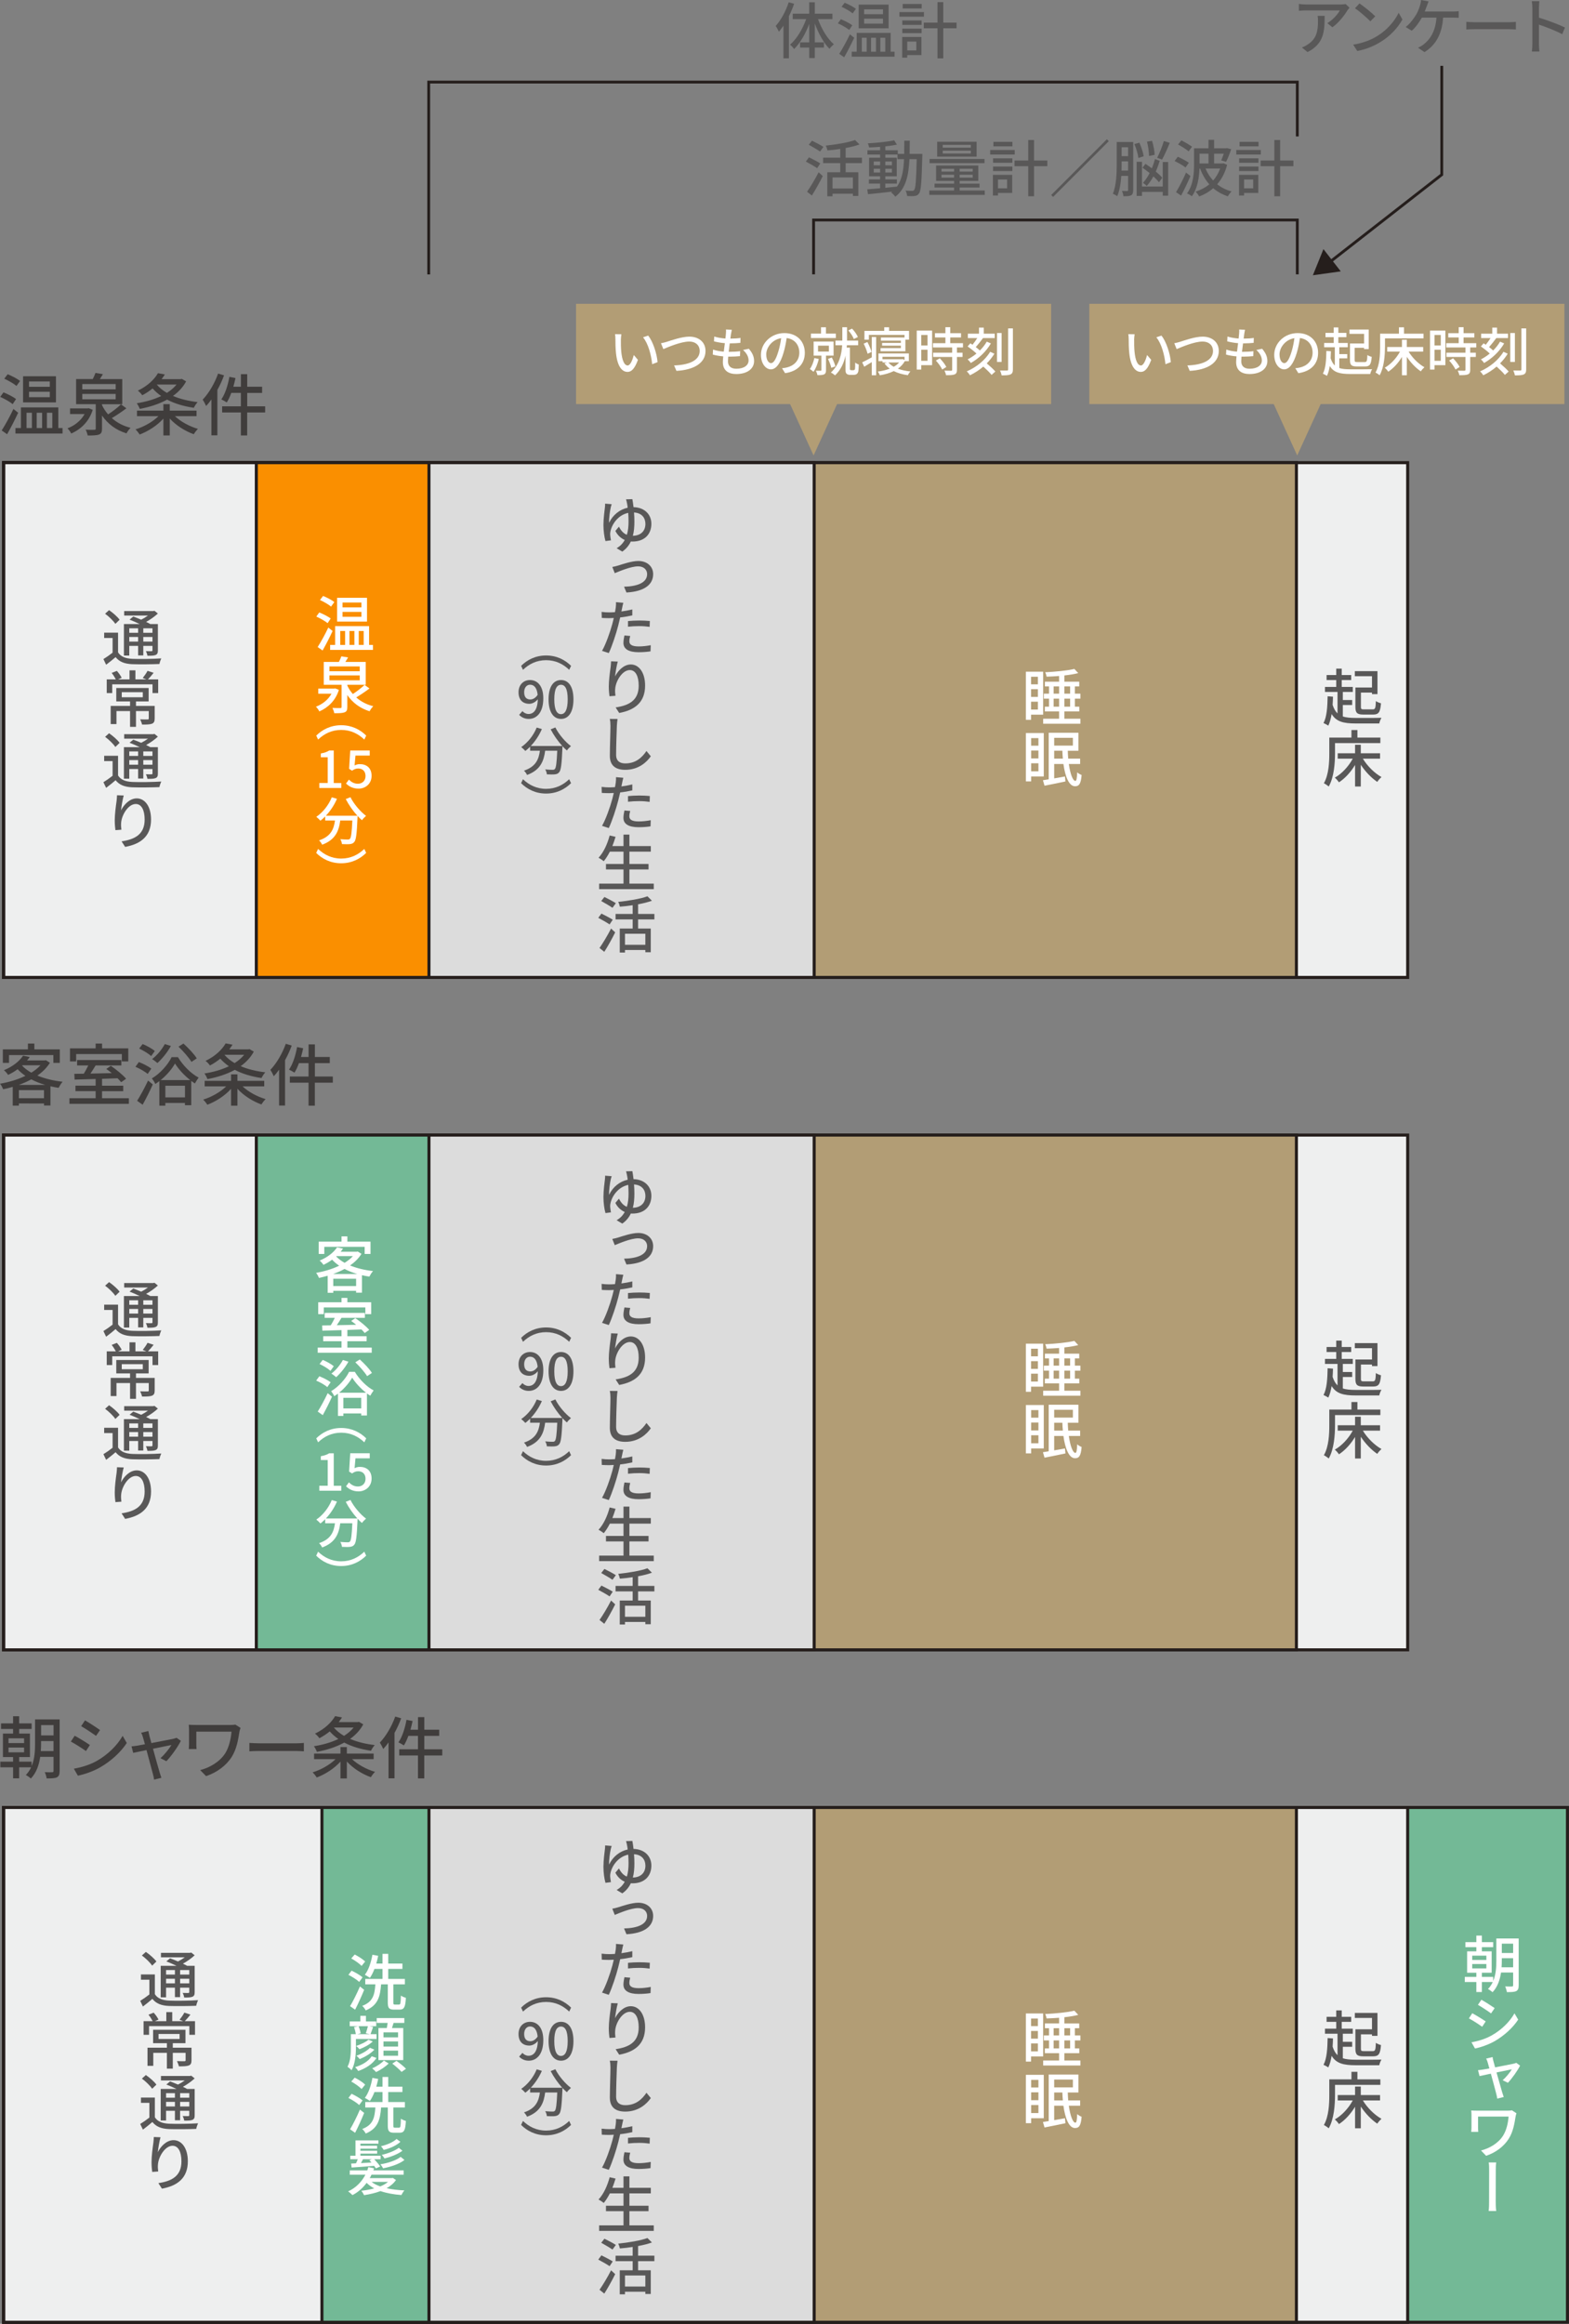 <?xml version="1.0" encoding="UTF-8"?>
<svg id="_レイヤー_2" data-name="レイヤー 2" xmlns="http://www.w3.org/2000/svg" viewBox="0 0 510.03 754.98">
  <rect x="0" y="0" width="510.03" height="754.98" fill="#808080" stroke="none"/>
  <g id="_レイヤー_1-2" data-name="レイヤー 1">
    <rect x="1.23" y="150.32" width="456.36" height="167.24" fill="#eeefef" stroke="#251e1c" stroke-miterlimit="10" stroke-width=".99"/>
    <rect x="1.23" y="150.32" width="420.19" height="167.24" fill="#b29d75" stroke="#251e1c" stroke-miterlimit="10" stroke-width=".99"/>
    <rect x="1.23" y="150.32" width="263.43" height="167.24" fill="#dcdcdc" stroke="#251e1c" stroke-miterlimit="10" stroke-width=".99"/>
    <rect x="1.23" y="150.32" width="138.21" height="167.24" fill="#fa8f00" stroke="#251e1c" stroke-miterlimit="10" stroke-width=".99"/>
    <rect x="1.23" y="150.32" width="82.09" height="167.24" fill="#eeefef" stroke="#251e1c" stroke-miterlimit="10" stroke-width=".99"/>
    <rect x="1.23" y="368.78" width="456.36" height="167.24" fill="#eeefef" stroke="#251e1c" stroke-miterlimit="10" stroke-width=".99"/>
    <rect x="1.23" y="368.78" width="420.19" height="167.24" fill="#b29d75" stroke="#251e1c" stroke-miterlimit="10" stroke-width=".99"/>
    <rect x="1.23" y="368.78" width="263.43" height="167.24" fill="#dcdcdc" stroke="#251e1c" stroke-miterlimit="10" stroke-width=".99"/>
    <rect x="1.23" y="368.78" width="138.21" height="167.24" fill="#73b996" stroke="#251e1c" stroke-miterlimit="10" stroke-width=".99"/>
    <rect x="1.23" y="368.78" width="82.09" height="167.24" fill="#eeefef" stroke="#251e1c" stroke-miterlimit="10" stroke-width=".99"/>
    <rect x="1.23" y="587.24" width="508.3" height="167.24" fill="#73b996" stroke="#251e1c" stroke-miterlimit="10" stroke-width=".99"/>
    <rect x="1.23" y="587.24" width="456.36" height="167.24" fill="#eeefef" stroke="#251e1c" stroke-miterlimit="10" stroke-width=".99"/>
    <rect x="1.23" y="587.24" width="420.19" height="167.24" fill="#b29d75" stroke="#251e1c" stroke-miterlimit="10" stroke-width=".99"/>
    <rect x="1.23" y="587.24" width="263.43" height="167.24" fill="#dcdcdc" stroke="#251e1c" stroke-miterlimit="10" stroke-width=".99"/>
    <rect x="1.23" y="587.24" width="138.21" height="167.24" fill="#73b996" stroke="#251e1c" stroke-miterlimit="10" stroke-width=".99"/>
    <rect x="1.23" y="587.24" width="103.42" height="167.24" fill="#eeefef" stroke="#251e1c" stroke-miterlimit="10" stroke-width=".99"/>
    <g>
      <rect x="187.25" y="98.7" width="154.44" height="32.58" fill="#b29d75"/>
      <polygon points="264.47 147.98 254.53 126.24 274.41 126.24 264.47 147.98" fill="#b29d75"/>
      <g>
        <path d="M201.83,110.45c-.02,1.07,0,2.5.12,3.82.26,2.67.95,4.47,2.09,4.47.85,0,1.6-1.85,1.99-3.4l1.34,1.58c-1.07,2.91-2.12,3.91-3.37,3.91-1.72,0-3.3-1.63-3.76-6.1-.17-1.5-.19-3.54-.19-4.56,0-.42-.03-1.14-.13-1.6l2.07.03c-.08.49-.17,1.38-.17,1.84ZM213.75,117.65l-1.75.68c-.29-2.92-1.26-6.7-2.97-8.74l1.68-.56c1.56,1.97,2.82,5.86,3.04,8.62Z" fill="#fff"/>
        <path d="M216.84,111.02c1.38-.43,4.76-1.65,7.26-1.65,2.92,0,5.24,1.68,5.24,4.66,0,3.98-3.89,6.17-9.45,6.46l-.77-1.77c4.51-.12,8.33-1.46,8.33-4.71,0-1.72-1.22-3.04-3.42-3.04-2.67,0-6.85,1.8-8.4,2.45l-.77-1.9c.61-.1,1.33-.31,1.97-.49Z" fill="#fff"/>
        <path d="M237.62,108.46c-.05.37-.12.9-.2,1.55,1.26,0,2.4-.08,3.3-.22l-.05,1.6c-1.05.1-2.02.17-3.42.17h-.03c-.12.88-.24,1.85-.34,2.74h.24c1.11,0,2.33-.05,3.48-.2l-.05,1.6c-1.04.1-2.07.17-3.18.17h-.65c-.05.6-.08,1.12-.08,1.48,0,1.55.9,2.45,2.72,2.45,2.48,0,3.98-1.1,3.98-2.7,0-1.16-.61-2.35-1.8-3.4l1.89-.39c1.14,1.34,1.7,2.53,1.7,3.99,0,2.55-2.28,4.22-5.8,4.22-2.46,0-4.35-1.07-4.35-3.89,0-.44.05-1.09.12-1.85-1.24-.1-2.43-.31-3.4-.58l.09-1.63c1.1.39,2.33.58,3.48.68.12-.9.24-1.85.36-2.75-1.22-.1-2.5-.32-3.54-.6l.09-1.56c1.04.34,2.36.54,3.62.65.09-.61.14-1.16.17-1.6.05-.68.05-1,.02-1.34l1.9.1c-.12.53-.19.93-.26,1.34Z" fill="#fff"/>
        <path d="M255.21,121.24l-1-1.6c.58-.05,1.09-.14,1.51-.24,2.18-.49,4.11-2.09,4.11-4.83,0-2.46-1.49-4.42-4.11-4.74-.24,1.53-.53,3.18-1.02,4.78-1.02,3.47-2.43,5.39-4.11,5.39s-3.23-1.87-3.23-4.71c0-3.81,3.33-7.07,7.6-7.07s6.66,2.86,6.66,6.41-2.28,6.02-6.41,6.61ZM250.64,117.98c.77,0,1.56-1.1,2.35-3.72.43-1.34.73-2.89.94-4.39-3.06.49-4.85,3.15-4.85,5.25,0,1.96.83,2.86,1.56,2.86Z" fill="#fff"/>
        <path d="M266.16,116.63c-.36,1.55-.98,3.13-1.73,4.16-.27-.25-.85-.71-1.17-.9.68-.9,1.17-2.24,1.46-3.57l1.44.31ZM271.7,109.82h-8.09v-1.43h3.28v-2.06h1.6v2.06h3.21v1.43ZM268.51,115.55v4.69c0,.71-.14,1.14-.61,1.39-.49.24-1.21.25-2.18.25-.07-.43-.3-1.04-.51-1.43.68.02,1.33.02,1.53,0,.21,0,.26-.07.26-.24v-4.67h-2.52v-4.57h6.49v4.57h-2.46ZM265.92,114.22h3.52v-1.92h-3.52v1.92ZM270.24,119.52c-.19-.8-.64-2.01-1.09-2.91l1.24-.46c.49.9.97,2.09,1.17,2.87l-1.33.49ZM277.31,120.29c.13,0,.32-.02.42-.1.09-.07.19-.2.21-.41.03-.32.07-1.09.05-1.99.29.25.8.53,1.17.65-.02.9-.08,1.9-.17,2.29-.12.39-.29.66-.59.85-.24.14-.63.22-1,.22h-1.04c-.41,0-.85-.1-1.14-.36-.3-.27-.37-.58-.37-1.51v-4.39c-.49,2.28-1.48,4.59-3.4,6.41-.3-.27-.95-.73-1.36-.92,2.75-2.5,3.48-5.97,3.67-8.87h-2.18v-1.5h2.23v-4.35h1.53v4.35h3.62v1.5h-3.67c-.02.25-.03.51-.05.78h1.04v6.95c0,.14.03.24.12.29.1.07.22.1.36.1h.56ZM277.55,110.14c-.29-.8-1.04-1.95-1.79-2.79l1.21-.58c.81.8,1.56,1.92,1.9,2.72l-1.32.65Z" fill="#fff"/>
        <path d="M283.38,109.48h1.43v12.44h-1.43v-4.27c-.85.53-1.68,1.04-2.45,1.5l-.66-1.43c.8-.36,1.94-.97,3.11-1.62v-6.63ZM282.02,114.92c-.2-.88-.76-2.26-1.27-3.26l1.21-.54c.56,1.02,1.12,2.35,1.36,3.21l-1.29.6ZM282.43,110.36h-1.43v-2.86h6.43v-1.17h1.58v1.17h6.49v2.86h-1.19v3.76h-8.07v-1.02h6.6v-.8h-6.1v-.88h6.1v-.75h-6.49v-1.02h7.68v-.85h-11.59v1.56ZM294.11,117.35c-.54.99-1.31,1.78-2.24,2.43,1.19.46,2.58.75,4.08.9-.3.29-.66.87-.85,1.22-1.72-.24-3.26-.68-4.57-1.33-1.34.66-2.91,1.09-4.52,1.36-.12-.34-.43-.92-.66-1.21,1.36-.17,2.7-.49,3.88-.95-.68-.49-1.28-1.07-1.73-1.73l.8-.27h-1.41v-.42h-1.34v-2.52h9.89v2.52h-1.31ZM286.87,116.72h6.27l.26-.05.64.27v-1.02h-7.17v.8ZM288.79,117.77c.44.53,1.04,1,1.73,1.39.7-.39,1.29-.85,1.75-1.39h-3.48Z" fill="#fff"/>
        <path d="M303,118.64h-3.54v1.43h-1.46v-12.66h5v11.24ZM299.46,108.83v3.42h2.04v-3.42h-2.04ZM301.5,117.23v-3.59h-2.04v3.59h2.04ZM311.07,112.89v1.7h1.82v1.39h-1.82v4.18c0,.82-.19,1.24-.75,1.48-.6.24-1.46.26-2.79.26-.07-.43-.29-1.04-.51-1.48.95.03,1.89.03,2.14.03.27-.02.36-.08.36-.32v-4.15h-6.19v-1.39h6.19v-1.7h-6.24v-1.39h4.04v-1.87h-3.4v-1.38h3.4v-1.94h1.58v1.94h3.5v1.38h-3.5v1.87h4.13v1.39h-1.97ZM305.5,116.41c.82.85,1.75,2.01,2.12,2.82l-1.34.82c-.36-.82-1.24-2.02-2.06-2.91l1.27-.73Z" fill="#fff"/>
        <path d="M323.24,114.92c-.68,1.12-1.53,2.19-2.48,3.14,1.02.87,2.19,1.92,2.79,2.65l-1.22,1.09c-.56-.71-1.68-1.79-2.69-2.7-1.33,1.14-2.8,2.09-4.33,2.82-.22-.37-.66-.92-1.05-1.26,3.08-1.33,6-3.65,7.6-6.37l1.39.63ZM322.11,111.57c-1.51,2.6-3.94,4.91-6.53,6.36-.24-.37-.66-.85-1.05-1.16.98-.49,1.97-1.16,2.89-1.9-.77-.75-1.92-1.65-2.89-2.31l.9-1.02c.22.14.46.29.7.46.53-.66,1.1-1.44,1.55-2.16h-3.06v-1.43h3.62v-1.97h1.55v1.97h3.57v1.43h-3.86l.03.02c-.73.99-1.58,2.07-2.33,2.91.51.37.97.77,1.33,1.1.88-.88,1.67-1.87,2.23-2.87l1.36.58ZM325.59,117.59h-1.5v-9.4h1.5v9.4ZM329.26,106.69v13.33c0,.9-.22,1.36-.78,1.63-.56.26-1.48.31-2.89.31-.07-.44-.3-1.14-.51-1.6,1,.03,1.94.03,2.24.02.29,0,.39-.08.39-.37v-13.31h1.55Z" fill="#fff"/>
      </g>
    </g>
    <g>
      <rect x="354.1" y="98.7" width="154.44" height="32.58" fill="#b29d75"/>
      <polygon points="421.68 147.98 411.74 126.24 431.62 126.24 421.68 147.98" fill="#b29d75"/>
      <g>
        <path d="M368.68,110.45c-.02,1.07,0,2.5.12,3.82.25,2.67.95,4.47,2.09,4.47.85,0,1.6-1.85,1.99-3.4l1.34,1.58c-1.07,2.91-2.12,3.91-3.37,3.91-1.72,0-3.3-1.63-3.76-6.1-.17-1.5-.19-3.54-.19-4.56,0-.42-.03-1.14-.14-1.6l2.07.03c-.08.49-.17,1.38-.17,1.84ZM380.6,117.65l-1.75.68c-.29-2.92-1.26-6.7-2.97-8.74l1.68-.56c1.56,1.97,2.82,5.86,3.04,8.62Z" fill="#fff"/>
        <path d="M383.69,111.02c1.38-.43,4.76-1.65,7.26-1.65,2.92,0,5.24,1.68,5.24,4.66,0,3.98-3.89,6.17-9.45,6.46l-.76-1.77c4.5-.12,8.33-1.46,8.33-4.71,0-1.72-1.22-3.04-3.42-3.04-2.67,0-6.85,1.8-8.4,2.45l-.77-1.9c.61-.1,1.33-.31,1.97-.49Z" fill="#fff"/>
        <path d="M404.47,108.46c-.05.37-.12.9-.2,1.55,1.26,0,2.4-.08,3.3-.22l-.05,1.6c-1.05.1-2.02.17-3.42.17h-.03c-.12.88-.24,1.85-.34,2.74h.24c1.11,0,2.33-.05,3.48-.2l-.05,1.6c-1.04.1-2.07.17-3.18.17h-.65c-.05.6-.08,1.12-.08,1.48,0,1.55.9,2.45,2.72,2.45,2.48,0,3.98-1.1,3.98-2.7,0-1.16-.61-2.35-1.8-3.4l1.89-.39c1.14,1.34,1.7,2.53,1.7,3.99,0,2.55-2.28,4.22-5.8,4.22-2.46,0-4.35-1.07-4.35-3.89,0-.44.05-1.09.12-1.85-1.24-.1-2.43-.31-3.4-.58l.08-1.63c1.1.39,2.33.58,3.48.68.12-.9.24-1.85.36-2.75-1.22-.1-2.5-.32-3.54-.6l.08-1.56c1.04.34,2.36.54,3.62.65.08-.61.14-1.16.17-1.6.05-.68.05-1,.02-1.34l1.9.1c-.12.53-.19.93-.25,1.34Z" fill="#fff"/>
        <path d="M422.06,121.24l-1-1.6c.58-.05,1.09-.14,1.51-.24,2.18-.49,4.11-2.09,4.11-4.83,0-2.46-1.5-4.42-4.11-4.74-.24,1.53-.53,3.18-1.02,4.78-1.02,3.47-2.43,5.39-4.11,5.39s-3.23-1.87-3.23-4.71c0-3.81,3.33-7.07,7.6-7.07s6.66,2.86,6.66,6.41-2.28,6.02-6.41,6.61ZM417.49,117.98c.76,0,1.56-1.1,2.35-3.72.42-1.34.73-2.89.93-4.39-3.06.49-4.84,3.15-4.84,5.25,0,1.96.83,2.86,1.56,2.86Z" fill="#fff"/>
        <path d="M435.36,119.57c.93.32,2.11.41,3.55.41,1.04.02,5.88.02,7.12-.03-.24.36-.51,1.07-.61,1.56h-6.49c-3.38,0-5.39-.49-6.66-2.6-.2,1.22-.49,2.31-.92,3.2-.29-.2-.97-.54-1.33-.71.92-1.7,1.09-4.44,1.14-7.39l1.48.12c-.02.78-.05,1.53-.1,2.26.34,1.05.78,1.82,1.36,2.36v-5.93h-3.47v-1.39h3.11v-1.89h-2.67v-1.39h2.67v-1.77h1.51v1.77h2.62v1.39h-2.62v1.89h3.06v1.39h-2.75v2.23h2.58v1.38h-2.58v3.16ZM443.41,108.46h-4.74v-1.39h6.25v6.34h-1.51v-.42h-3.06v3.98c0,.58.12.66.87.66h2.4c.68,0,.8-.32.87-2.29.34.25.99.51,1.41.61-.19,2.45-.63,3.11-2.14,3.11h-2.72c-1.7,0-2.21-.44-2.21-2.09v-5.37h4.59v-3.13Z" fill="#fff"/>
        <path d="M450.2,112.72c0,2.65-.25,6.6-1.73,9.2-.29-.25-.99-.73-1.34-.9,1.38-2.41,1.5-5.86,1.5-8.29v-4.32h6.12v-2.07h1.65v2.07h6.34v1.53h-12.53v2.79ZM457.9,114.24c1.22,2.04,3.23,4.01,5.13,5.07-.36.32-.9.9-1.16,1.34-1.62-1.07-3.28-2.8-4.56-4.73v6h-1.58v-5.95c-1.19,1.97-2.79,3.72-4.45,4.79-.25-.39-.78-.99-1.14-1.29,1.9-1.05,3.81-3.11,4.95-5.24h-4.15v-1.5h4.79v-2.35h1.58v2.35h5.32v1.5h-4.74Z" fill="#fff"/>
        <path d="M469.85,118.64h-3.54v1.43h-1.46v-12.66h5v11.24ZM466.31,108.83v3.42h2.04v-3.42h-2.04ZM468.35,117.23v-3.59h-2.04v3.59h2.04ZM477.92,112.89v1.7h1.82v1.39h-1.82v4.18c0,.82-.19,1.24-.75,1.48-.59.24-1.46.26-2.79.26-.07-.43-.29-1.04-.51-1.48.95.03,1.89.03,2.14.03.27-.02.36-.08.36-.32v-4.15h-6.19v-1.39h6.19v-1.7h-6.24v-1.39h4.05v-1.87h-3.4v-1.38h3.4v-1.94h1.58v1.94h3.5v1.38h-3.5v1.87h4.13v1.39h-1.97ZM472.35,116.41c.82.85,1.75,2.01,2.12,2.82l-1.34.82c-.36-.82-1.24-2.02-2.06-2.91l1.27-.73Z" fill="#fff"/>
        <path d="M490.1,114.92c-.68,1.12-1.53,2.19-2.48,3.14,1.02.87,2.19,1.92,2.79,2.65l-1.22,1.09c-.56-.71-1.68-1.79-2.69-2.7-1.33,1.14-2.8,2.09-4.33,2.82-.22-.37-.66-.92-1.05-1.26,3.08-1.33,6-3.65,7.6-6.37l1.39.63ZM488.96,111.57c-1.51,2.6-3.94,4.91-6.53,6.36-.24-.37-.66-.85-1.05-1.16.99-.49,1.97-1.16,2.89-1.9-.77-.75-1.92-1.65-2.89-2.31l.9-1.02c.22.14.46.29.7.46.53-.66,1.1-1.44,1.55-2.16h-3.06v-1.43h3.62v-1.97h1.55v1.97h3.57v1.43h-3.86l.03.02c-.73.99-1.58,2.07-2.33,2.91.51.37.97.77,1.33,1.1.88-.88,1.67-1.87,2.23-2.87l1.36.58ZM492.44,117.59h-1.5v-9.4h1.5v9.4ZM496.11,106.69v13.33c0,.9-.22,1.36-.78,1.63-.56.26-1.48.31-2.89.31-.07-.44-.31-1.14-.51-1.6,1,.03,1.94.03,2.24.02.29,0,.39-.08.39-.37v-13.31h1.55Z" fill="#fff"/>
      </g>
    </g>
    <g>
      <path d="M265.63,54.63c-.82-.56-2.48-1.52-3.68-2.14l1.02-1.38c1.14.56,2.84,1.44,3.68,1.98l-1.02,1.54ZM262.35,62.29c1.06-1.5,2.6-4.06,3.76-6.32l1.34,1.24c-1.02,2.06-2.36,4.46-3.54,6.32l-1.56-1.24ZM266.57,49.23c-.82-.58-2.48-1.54-3.66-2.2l1.04-1.32c1.16.56,2.86,1.46,3.72,2.02l-1.1,1.5ZM274.89,53.01v2.96h4.12v7.7h-1.76v-.74h-6.62v.84h-1.7v-7.8h4.2v-2.96h-5.56v-1.78h5.56v-2.84c-1.4.22-2.84.38-4.16.48-.08-.44-.32-1.14-.54-1.56,3.42-.36,7.3-1,9.5-1.82l1.46,1.44c-1.28.48-2.84.86-4.5,1.16v3.14h5.3v1.78h-5.3ZM277.25,57.65h-6.62v3.6h6.62v-3.6Z" fill="#595858"/>
      <path d="M299.83,49.99s-.02.64-.02.86c-.22,8.26-.4,11.1-1.04,11.96-.38.6-.8.76-1.42.86-.6.08-1.52.08-2.46.02-.04-.5-.24-1.26-.52-1.76.92.08,1.74.08,2.1.08.34,0,.52-.06.72-.32.44-.56.64-3.1.8-9.98h-2.36c-.26,5.32-1.16,9.56-4.6,12.2-.28-.42-.9-1.08-1.34-1.38.12-.08.24-.18.36-.28-2.88.34-5.76.64-7.9.84l-.24-1.58c1.16-.08,2.6-.2,4.18-.34v-1.52h-3.64v-1.36h3.64v-1.02h-3.58v-6.02h3.58v-1.04h-4.12v-1.38h4.12v-1.12c-1.22.1-2.44.16-3.56.2-.06-.38-.26-.98-.44-1.34,2.96-.16,6.5-.52,8.58-.98l.88,1.4c-1.06.22-2.38.42-3.76.56v1.28h4.04v1.16h2.1c.02-1.36.02-2.78.02-4.28h1.78c0,1.48-.02,2.92-.04,4.28h4.14ZM284.03,53.69h2.06v-1.22h-2.06v1.22ZM286.09,56.05v-1.22h-2.06v1.22h2.06ZM287.79,61.01c1.24-.12,2.52-.24,3.78-.38,1.64-2.26,2.14-5.28,2.3-8.92h-2.12v-1.5h-3.96v1.04h3.72v6.02h-3.72v1.02h3.76v1.36h-3.76v1.36ZM289.93,53.69v-1.22h-2.14v1.22h2.14ZM287.79,54.83v1.22h2.14v-1.22h-2.14Z" fill="#595858"/>
      <path d="M320.11,61.89v1.42h-18.02v-1.42h8.06v-.96h-6.36v-1.26h6.36v-.9h-5.86v-5h13.72v5h-6.06v.9h6.46v1.26h-6.46v.96h8.16ZM320.03,53.01h-17.86v-1.36h17.86v1.36ZM317.47,50.89h-12.82v-4.84h12.82v4.84ZM306.05,55.75h4.1v-.92h-4.1v.92ZM310.15,57.71v-.94h-4.1v.94h4.1ZM315.59,47.07h-9.14v.9h9.14v-.9ZM315.59,48.95h-9.14v.92h9.14v-.92ZM316.19,54.83h-4.24v.92h4.24v-.92ZM316.19,56.77h-4.24v.94h4.24v-.94Z" fill="#595858"/>
      <path d="M329.85,50.21h-7.98v-1.48h7.98v1.48ZM329.03,62.69h-4.62v.84h-1.64v-6.72h6.26v5.88ZM322.81,51.45h6.28v1.44h-6.28v-1.44ZM322.81,54.11h6.28v1.46h-6.28v-1.46ZM329.11,47.55h-6.18v-1.46h6.18v1.46ZM324.41,58.31v2.88h2.96v-2.88h-2.96ZM340.45,53.99h-4.32v9.78h-1.88v-9.78h-4.46v-1.84h4.46v-6.66h1.88v6.66h4.32v1.84Z" fill="#595858"/>
      <path d="M360.43,45.87l-18.1,18.1-.62-.62,18.1-18.1.62.62Z" fill="#595858"/>
      <path d="M368.37,61.73c0,.86-.14,1.4-.7,1.72-.5.28-1.26.32-2.48.3-.04-.44-.26-1.22-.48-1.72.76.04,1.46.04,1.68.04.24-.02.32-.1.32-.36v-4.56h-2.22c-.16,2.32-.52,4.76-1.32,6.6-.32-.26-1.02-.66-1.42-.8,1.16-2.78,1.26-6.76,1.26-9.68v-7.14h5.36v15.6ZM366.71,55.43v-3h-2.1v.84c0,.66,0,1.4-.04,2.16h2.14ZM364.61,47.85v2.88h2.1v-2.88h-2.1ZM370.05,51.33c-.14-1.2-.66-3.08-1.3-4.52l1.62-.46c.64,1.42,1.24,3.24,1.4,4.42l-1.72.56ZM377.97,52.63h1.76v10.94h-1.76v-1.22h-6.74v1.3h-1.74v-11.08h1.74v8.04h6.74v-7.98ZM376.75,59.21c-.44-.56-1.08-1.22-1.82-1.9-.64,1.16-1.36,2.22-2.18,3.12-.26-.32-.82-.78-1.2-1.02.8-.88,1.54-1.98,2.16-3.18-.78-.62-1.58-1.22-2.32-1.74l.96-1.26c.66.44,1.38.94,2.08,1.46.4-.98.76-2.02,1.02-3.02l1.52.58c-.34,1.2-.76,2.36-1.26,3.48.86.72,1.6,1.42,2.1,2.02l-1.06,1.46ZM373.51,50.67c0-1.18-.26-3.12-.66-4.66l1.64-.26c.48,1.5.82,3.4.84,4.56l-1.82.36ZM380.25,46.41c-.76,1.88-1.72,4.04-2.5,5.44l-1.6-.58c.74-1.44,1.7-3.74,2.18-5.46l1.92.6Z" fill="#595858"/>
      <path d="M385.37,54.41c-.74-.62-2.36-1.52-3.54-2.1l1.04-1.38c1.16.52,2.78,1.36,3.58,1.94l-1.08,1.54ZM386.97,57.19c-.88,2.08-2.02,4.48-3.04,6.36l-1.64-1.12c.94-1.52,2.26-4.1,3.26-6.36l1.42,1.12ZM386.39,49.17c-.72-.62-2.28-1.6-3.44-2.22l1.06-1.34c1.12.56,2.7,1.44,3.48,2.06l-1.1,1.5ZM398.89,53.55c-.66,2.6-1.78,4.66-3.22,6.32,1.32,1.04,2.88,1.84,4.68,2.32-.42.38-.96,1.1-1.2,1.6-1.86-.6-3.42-1.5-4.78-2.64-1.32,1.18-2.88,2.06-4.54,2.68-.24-.44-.8-1.22-1.18-1.56,1.66-.54,3.16-1.32,4.46-2.38-1.28-1.46-2.28-3.18-3-5.14h-.2c-.12,2.94-.64,6.54-2.48,9.02-.34-.3-1.12-.76-1.58-.92,2.1-2.78,2.3-6.74,2.3-9.62v-5.04h4.7v-2.76h1.82v2.76h3.88l.32-.06,1.34.34c-.48,1.46-1.1,3.08-1.66,4.1l-1.58-.46c.26-.58.56-1.38.84-2.18h-3.14v3.18h2.7l.36-.08,1.16.52ZM389.93,49.93v3.18h2.92v-3.18h-2.92ZM391.87,54.75c.6,1.46,1.44,2.78,2.48,3.9.96-1.08,1.74-2.38,2.28-3.9h-4.76Z" fill="#595858"/>
      <path d="M409.85,50.21h-7.98v-1.48h7.98v1.48ZM409.03,62.69h-4.62v.84h-1.64v-6.72h6.26v5.88ZM402.81,51.45h6.28v1.44h-6.28v-1.44ZM402.81,54.11h6.28v1.46h-6.28v-1.46ZM409.11,47.55h-6.18v-1.46h6.18v1.46ZM404.41,58.31v2.88h2.96v-2.88h-2.96ZM420.45,53.99h-4.32v9.78h-1.88v-9.78h-4.46v-1.84h4.46v-6.66h1.88v6.66h4.32v1.84Z" fill="#595858"/>
    </g>
    <polyline points="421.71 89.13 421.71 71.47 264.47 71.47 264.47 89.13" fill="none" stroke="#251e1c" stroke-miterlimit="10" stroke-width=".92"/>
    <g>
      <path d="M258.13,1.23c-.44,1.36-1.04,2.72-1.68,4.04v13.68h-1.78v-10.6c-.5.72-.98,1.36-1.48,1.96-.18-.44-.72-1.46-1.04-1.88,1.72-1.88,3.28-4.8,4.24-7.7l1.74.5ZM265.91,6.21c1.14,3.22,3.1,6.44,5.16,8.18-.46.34-1.08.98-1.42,1.48-1.88-1.86-3.6-4.98-4.78-8.24v6.14h2.96v1.68h-2.96v3.42h-1.82v-3.42h-2.98v-1.68h2.98v-6.02c-1.22,3.28-2.96,6.3-4.92,8.18-.28-.46-.92-1.1-1.32-1.42,2.12-1.76,4.08-5.02,5.26-8.3h-4.38v-1.76h5.36V.73h1.82v3.72h5.72v1.76h-4.68Z" fill="#595858"/>
      <path d="M276.05,9.73c-.8-.66-2.4-1.58-3.68-2.14l.96-1.34c1.24.48,2.9,1.34,3.72,1.96l-1,1.52ZM277.67,12.27c-.96,2.08-2.18,4.46-3.26,6.34l-1.6-1.12c.98-1.54,2.42-4.08,3.46-6.34l1.4,1.12ZM277.17,4.35c-.76-.66-2.36-1.58-3.6-2.14l1-1.32c1.22.48,2.86,1.34,3.66,1.98l-1.06,1.48ZM290.79,16.79v1.62h-13.92v-1.62h1.62v-6.1h11.04v6.1h1.26ZM288.85,9.21h-9.72V1.49h9.72v7.72ZM280.15,16.79h1.58v-4.52h-1.58v4.52ZM287.03,3.03h-6.14v1.58h6.14v-1.58ZM287.03,6.07h-6.14v1.6h6.14v-1.6ZM283.15,12.27v4.52h1.6v-4.52h-1.6ZM286.17,12.27v4.52h1.6v-4.52h-1.6Z" fill="#595858"/>
      <path d="M300.35,5.41h-7.98v-1.48h7.98v1.48ZM299.53,17.89h-4.62v.84h-1.64v-6.72h6.26v5.88ZM293.31,6.65h6.28v1.44h-6.28v-1.44ZM293.31,9.31h6.28v1.46h-6.28v-1.46ZM299.61,2.75h-6.18v-1.46h6.18v1.46ZM294.91,13.51v2.88h2.96v-2.88h-2.96ZM310.95,9.19h-4.32v9.78h-1.88v-9.78h-4.46v-1.84h4.46V.69h1.88v6.66h4.32v1.84Z" fill="#595858"/>
    </g>
    <g>
      <path d="M438.02,3.34c-.86,1.46-2.76,4-4.9,5.52l-1.66-1.34c1.76-1.02,3.5-3,4.08-4.14h-10.96c-.8,0-1.5.06-2.36.12V1.28c.74.1,1.56.18,2.36.18h11.18c.44,0,1.34-.06,1.66-.14l1.26,1.18c-.18.22-.5.6-.66.84ZM425.04,16.92l-1.84-1.5c.58-.2,1.28-.52,1.92-.98,2.86-1.84,3.32-4.36,3.32-7.68,0-.54-.02-1.02-.12-1.6h2.28c0,5.22-.3,9.06-5.56,11.76Z" fill="#595858"/>
      <path d="M447.72,11.7c3.22-1.98,5.72-4.98,6.94-7.54l1.22,2.18c-1.44,2.6-3.9,5.32-7.02,7.24-2.02,1.24-4.56,2.42-7.66,2.98l-1.34-2.06c3.34-.5,5.94-1.62,7.86-2.8ZM447.04,5.3l-1.58,1.62c-1.04-1.06-3.52-3.24-5-4.24l1.46-1.56c1.4.94,4,3.02,5.12,4.18Z" fill="#595858"/>
      <path d="M463.8,1.98c-.18.5-.4,1.12-.66,1.76h9.08c.5,0,1.36-.02,1.96-.12v2.16c-.68-.04-1.5-.06-1.96-.06h-3.12c-.34,5.54-2.52,9-6.04,11.22l-2.12-1.44c.62-.26,1.28-.64,1.74-1,2.02-1.54,3.96-4.1,4.26-8.78h-4.74c-.82,1.48-2.1,3.26-3.28,4.26l-1.98-1.2c1.42-1.04,2.8-3,3.52-4.22.54-.98.9-2,1.14-2.78.18-.58.3-1.22.34-1.78l2.44.46c-.2.48-.42,1.1-.58,1.52Z" fill="#595858"/>
      <path d="M479.64,7.22h10.88c.96,0,1.74-.08,2.24-.12v2.48c-.44-.02-1.36-.1-2.24-.1h-10.88c-1.1,0-2.3.04-2.98.1v-2.48c.66.04,1.9.12,2.98.12Z" fill="#595858"/>
      <path d="M498.12,2.62c0-.64-.06-1.56-.18-2.24h2.46c-.06.66-.14,1.54-.14,2.24v3.12c2.66.8,6.46,2.22,8.46,3.2l-.9,2.18c-2.1-1.14-5.36-2.4-7.56-3.12v6.18c0,.62.06,1.84.16,2.56h-2.46c.1-.7.16-1.78.16-2.56V2.62Z" fill="#595858"/>
    </g>
    <polyline points="421.71 44.33 421.71 26.67 139.36 26.67 139.36 89.16" fill="none" stroke="#251e1c" stroke-miterlimit="10" stroke-width=".92"/>
    <g>
      <polyline points="431.97 85.38 468.67 56.75 468.67 21.4" fill="none" stroke="#251e1c" stroke-miterlimit="10" stroke-width=".92"/>
      <polygon points="435.84 88.17 426.77 89.43 430.21 80.94 435.84 88.17" fill="#251e1c"/>
    </g>
    <g>
      <path d="M4.12,131.3c-.88-.73-2.64-1.74-4.05-2.35l1.06-1.47c1.36.53,3.19,1.47,4.09,2.16l-1.1,1.67ZM5.9,134.1c-1.06,2.29-2.4,4.91-3.59,6.98l-1.76-1.23c1.08-1.69,2.66-4.49,3.81-6.98l1.54,1.23ZM5.35,125.39c-.84-.73-2.6-1.74-3.96-2.35l1.1-1.45c1.34.53,3.15,1.47,4.03,2.18l-1.17,1.63ZM20.33,139.07v1.78H5.02v-1.78h1.78v-6.71h12.15v6.71h1.39ZM18.2,130.73H7.5v-8.49h10.69v8.49ZM8.63,139.07h1.74v-4.97h-1.74v4.97ZM16.19,123.93h-6.75v1.74h6.75v-1.74ZM16.19,127.28h-6.75v1.76h6.75v-1.76ZM11.93,134.1v4.97h1.76v-4.97h-1.76ZM15.25,134.1v4.97h1.76v-4.97h-1.76Z" fill="#403d3c"/>
      <path d="M30.14,133.15c-1.17,3.78-3.85,6.34-7,7.7-.22-.51-.77-1.28-1.21-1.69,2.29-.84,4.4-2.51,5.57-4.64h-4.73v-1.83h5.72l.35-.07,1.3.53ZM41.08,132.65c-1.45,1.1-3.23,2.31-4.73,3.19,1.65,1.47,3.72,2.57,6.09,3.15-.44.42-1.03,1.23-1.32,1.8-3.39-1.03-6.07-3.04-7.96-5.79v4.27c0,1.1-.22,1.63-1.01,1.91-.77.29-1.98.31-3.65.31-.09-.55-.37-1.34-.66-1.89,1.23.07,2.49.07,2.82.04.37,0,.46-.09.46-.4v-7.92h-6.38v-8.16h5.41c.35-.66.68-1.43.88-2l2.42.4c-.33.55-.66,1.1-.99,1.61h7.28v8.16h-6.58v.29c.51,1.08,1.17,2.09,1.98,3.01,1.45-.95,3.15-2.24,4.18-3.26l1.76,1.28ZM26.75,126.49h10.85v-1.72h-10.85v1.72ZM26.75,129.72h10.85v-1.74h-10.85v1.74Z" fill="#403d3c"/>
      <path d="M56.85,135.2c1.89,1.8,4.75,3.34,7.5,4.14-.46.42-1.06,1.21-1.36,1.74-2.84-1.01-5.79-2.88-7.81-5.1v5.5h-2.07v-5.48c-2,2.24-4.95,4.14-7.72,5.17-.31-.51-.9-1.25-1.34-1.67,2.68-.81,5.59-2.44,7.46-4.29h-6.98v-1.8h8.58v-2.11h2.07v2.11h8.71v1.8h-7.04ZM60.5,123.91c-1.01,1.89-2.49,3.45-4.27,4.73,2.31.99,5.04,1.65,8.01,2-.44.46-.97,1.3-1.23,1.85-3.26-.48-6.2-1.34-8.69-2.66-2.66,1.47-5.79,2.44-8.89,3.01-.18-.53-.62-1.36-.97-1.83,2.75-.42,5.54-1.19,7.94-2.35-1.06-.73-1.98-1.54-2.79-2.46-.99.79-2.09,1.56-3.37,2.22-.29-.46-.97-1.19-1.43-1.5,3.23-1.54,5.41-3.72,6.54-5.68l2.24.42c-.33.51-.68,1.01-1.06,1.52h6.2l.35-.09,1.41.81ZM50.98,124.97c.86,1.03,1.96,1.91,3.28,2.68,1.23-.79,2.29-1.67,3.12-2.71h-6.38l-.02.02Z" fill="#403d3c"/>
      <path d="M72.82,121.95c-.57,1.61-1.32,3.21-2.16,4.75v14.74h-1.94v-11.66c-.55.77-1.14,1.52-1.72,2.13-.2-.48-.77-1.58-1.12-2.07,2-2.07,3.87-5.26,5.02-8.47l1.91.57ZM86.18,134.01h-5.83v7.46h-2.05v-7.46h-6.09v-2h6.09v-4.36h-3.12c-.44,1.19-.92,2.27-1.47,3.1-.4-.29-1.28-.77-1.76-.99,1.23-1.76,2.13-4.58,2.62-7.33l1.98.4c-.2.95-.44,1.89-.7,2.82h2.46v-4.09h2.05v4.09h4.84v2h-4.84v4.36h5.83v2Z" fill="#403d3c"/>
    </g>
    <g>
      <path d="M16.22,345.29c-.99,1.61-2.4,2.99-4.07,4.16,2.4.99,5.21,1.67,8.21,2-.46.48-1.01,1.39-1.32,1.98-.9-.13-1.78-.31-2.64-.51v6.25h-2.09v-.66H6.14v.7h-2v-6.09c-1.03.31-2.09.55-3.12.77-.2-.53-.64-1.36-1.01-1.8,2.84-.48,5.74-1.34,8.25-2.55-.92-.64-1.78-1.34-2.53-2.16-.9.68-1.94,1.3-3.1,1.85-.29-.48-.9-1.19-1.36-1.52,3.04-1.25,5.13-3.06,6.23-4.73l2.16.44c-.26.37-.55.75-.86,1.12h5.72l.37-.09,1.34.84ZM2.93,345.33H.92v-4.4h8.16v-1.89h2.09v1.89h8.27v4.4h-2.09v-2.55H2.93v2.55ZM14.7,352.48c-1.63-.48-3.15-1.08-4.53-1.8-1.28.7-2.66,1.3-4.07,1.8h8.6ZM14.3,356.8v-2.62H6.14v2.62h8.16ZM7.17,346.21c.81.86,1.83,1.63,3.01,2.29,1.17-.73,2.18-1.52,2.97-2.4h-5.85l-.13.11Z" fill="#403d3c"/>
      <path d="M41.89,356.8v1.83h-19.32v-1.83h8.52v-2.29h-6.56v-1.78h6.56v-2.18c-2.57.07-4.97.13-6.84.2l-.09-1.87c.9,0,1.96-.02,3.08-.04.51-.81,1.03-1.8,1.45-2.68h-3.63v-1.76h14.39v1.76h-8.38c-.53.88-1.1,1.83-1.67,2.64,2.18-.04,4.55-.11,6.93-.15-.59-.48-1.21-.97-1.78-1.36l1.47-1.01c1.76,1.19,3.94,2.97,4.97,4.2l-1.61,1.12c-.29-.37-.7-.81-1.17-1.28-1.67.07-3.39.11-5.04.18v2.24h6.89v1.78h-6.89v2.29h8.71ZM24.75,344.85h-2v-4.25h8.34v-1.56h2.09v1.56h8.52v4.25h-2.09v-2.4h-14.85v2.4Z" fill="#403d3c"/>
      <path d="M48,348.92c-.84-.75-2.57-1.74-3.98-2.33l1.12-1.54c1.36.53,3.15,1.43,4.05,2.13l-1.19,1.74ZM44.57,357.65c1.01-1.58,2.44-4.2,3.56-6.58l1.54,1.25c-.97,2.2-2.2,4.6-3.3,6.6l-1.8-1.28ZM49.13,343.11c-.81-.77-2.51-1.8-3.89-2.44l1.12-1.47c1.36.55,3.08,1.5,3.96,2.27l-1.19,1.65ZM57.84,343.46c1.63,2.71,4.25,5.35,6.73,6.65-.4.51-.88,1.28-1.21,1.89-.4-.24-.79-.53-1.19-.81v7.88h-2.05v-.73h-6.38v.88h-1.94v-7.97c-.44.33-.88.64-1.32.92-.22-.55-.73-1.32-1.12-1.8,2.68-1.56,5.26-4.49,6.42-6.91h2.05ZM55.55,339.83c-1.12,2.05-2.86,4.18-4.38,5.54-.4-.35-1.21-.99-1.72-1.28,1.58-1.21,3.15-3.06,4.12-4.88l1.98.62ZM61.84,350.92c-1.94-1.52-3.83-3.56-4.95-5.39-.99,1.76-2.68,3.78-4.67,5.39h9.62ZM60.13,356.53v-3.78h-6.38v3.78h6.38ZM62.24,345c-.81-1.34-2.62-3.43-4.22-4.95l1.61-1.01c1.58,1.43,3.5,3.43,4.33,4.82l-1.72,1.14Z" fill="#403d3c"/>
      <path d="M78.85,352.95c1.89,1.8,4.75,3.34,7.5,4.14-.46.42-1.06,1.21-1.36,1.74-2.84-1.01-5.79-2.88-7.81-5.1v5.5h-2.07v-5.48c-2,2.24-4.95,4.14-7.72,5.17-.31-.51-.9-1.25-1.34-1.67,2.68-.81,5.59-2.44,7.46-4.29h-6.98v-1.8h8.58v-2.11h2.07v2.11h8.71v1.8h-7.04ZM82.5,341.66c-1.01,1.89-2.49,3.45-4.27,4.73,2.31.99,5.04,1.65,8.01,2-.44.46-.97,1.3-1.23,1.85-3.26-.48-6.2-1.34-8.69-2.66-2.66,1.47-5.79,2.44-8.89,3.01-.18-.53-.62-1.36-.97-1.83,2.75-.42,5.54-1.19,7.94-2.35-1.06-.73-1.98-1.54-2.79-2.46-.99.79-2.09,1.56-3.37,2.22-.29-.46-.97-1.19-1.43-1.5,3.23-1.54,5.41-3.72,6.54-5.68l2.24.42c-.33.51-.68,1.01-1.06,1.52h6.2l.35-.09,1.41.81ZM72.98,342.71c.86,1.03,1.96,1.91,3.28,2.68,1.23-.79,2.29-1.67,3.12-2.71h-6.38l-.02.02Z" fill="#403d3c"/>
      <path d="M94.82,339.7c-.57,1.61-1.32,3.21-2.16,4.75v14.74h-1.94v-11.66c-.55.77-1.14,1.52-1.72,2.13-.2-.48-.77-1.58-1.12-2.07,2-2.07,3.87-5.26,5.02-8.47l1.91.57ZM108.18,351.76h-5.83v7.46h-2.05v-7.46h-6.09v-2h6.09v-4.36h-3.12c-.44,1.19-.92,2.27-1.47,3.1-.4-.29-1.28-.77-1.76-.99,1.23-1.76,2.13-4.58,2.62-7.33l1.98.4c-.2.95-.44,1.89-.7,2.82h2.46v-4.09h2.05v4.09h4.84v2h-4.84v4.36h5.83v2Z" fill="#403d3c"/>
    </g>
    <g>
      <path d="M19.38,575.37c0,1.1-.2,1.69-.88,2.07-.7.33-1.72.35-3.34.35-.07-.55-.33-1.47-.62-2.02,1.06.04,2.11.04,2.42.02.31,0,.44-.11.44-.42v-4.58h-4.33c-.37,2.55-1.21,5.15-3.04,7.04-.33-.33-1.17-.92-1.63-1.14.73-.75,1.3-1.61,1.72-2.51h-3.89v3.59h-1.98v-3.59H.11v-1.83h4.14v-1.5H.95v-7.63h3.3v-1.5H.33v-1.8h3.92v-2.33h1.98v2.33h4.05v1.8h-4.05v1.5h3.5v7.63h-3.5v1.5h4.05v1.45c1.01-2.4,1.12-5.08,1.12-7.35v-7.83h7.99v16.74ZM2.77,566.31h5.06v-1.54H2.77v1.54ZM2.77,569.32h5.06v-1.56H2.77v1.56ZM17.4,568.92v-3.26h-4.05v.79c0,.77-.02,1.61-.09,2.46h4.14ZM13.36,560.48v3.34h4.05v-3.34h-4.05Z" fill="#403d3c"/>
      <path d="M29.22,566.94l-1.28,1.96c-1.17-.84-3.5-2.33-4.91-3.08l1.25-1.89c1.39.73,3.9,2.29,4.93,3.01ZM31.44,572.12c3.67-2.09,6.65-5.04,8.43-8.16l1.34,2.33c-1.98,2.99-5.04,5.81-8.6,7.88-2.22,1.3-5.3,2.35-7.3,2.73l-1.3-2.27c2.44-.42,5.13-1.23,7.44-2.51ZM32.52,562.08l-1.3,1.89c-1.12-.81-3.48-2.38-4.84-3.15l1.25-1.89c1.36.77,3.85,2.4,4.88,3.15Z" fill="#403d3c"/>
      <path d="M48.55,563.91c.13.51.37,1.36.66,2.4,2.97-.57,6.43-1.23,7.22-1.41.33-.07.7-.2.95-.31l1.41.99c-.92,1.89-3.17,5.06-4.71,6.62l-1.91-.97c1.25-1.12,2.86-3.08,3.54-4.29-.53.11-3.21.64-5.98,1.21.86,3.1,1.87,6.78,2.2,7.81.13.4.37,1.21.53,1.63l-2.38.59c-.07-.53-.18-1.17-.35-1.74-.31-1.08-1.3-4.77-2.11-7.85-1.98.4-3.72.77-4.33.9l-.53-2.11c.64-.04,1.21-.13,1.91-.24.31-.04,1.23-.22,2.44-.44-.29-1.03-.53-1.87-.66-2.33-.15-.55-.35-1.03-.57-1.41l2.35-.57c.07.44.2.97.33,1.52Z" fill="#403d3c"/>
      <path d="M77.84,562.59c-.4,2.49-.88,5.63-2.51,8.21-1.8,2.84-4.82,5.06-8.34,6.25l-1.92-1.96c3.1-.79,6.36-2.68,8.14-5.46,1.19-1.89,1.83-4.53,2.05-7.04h-11.44v4.09c0,.31,0,.97.07,1.58h-2.53c.04-.59.09-1.1.09-1.58v-4.69c0-.53-.04-1.1-.09-1.63.62.04,1.52.07,2.49.07h10.96c.59,0,1.23-.02,1.69-.13l1.69,1.08c-.13.26-.31.97-.35,1.21Z" fill="#403d3c"/>
      <path d="M84.35,566.39h11.97c1.06,0,1.91-.09,2.46-.13v2.73c-.48-.02-1.5-.11-2.46-.11h-11.97c-1.21,0-2.53.04-3.28.11v-2.73c.73.04,2.09.13,3.28.13Z" fill="#403d3c"/>
      <path d="M114.42,571.52c1.89,1.8,4.75,3.34,7.5,4.14-.46.42-1.06,1.21-1.36,1.74-2.84-1.01-5.79-2.88-7.81-5.1v5.5h-2.07v-5.48c-2,2.24-4.95,4.14-7.72,5.17-.31-.51-.9-1.25-1.34-1.67,2.68-.81,5.59-2.44,7.46-4.29h-6.98v-1.8h8.58v-2.11h2.07v2.11h8.71v1.8h-7.04ZM118.08,560.23c-1.01,1.89-2.49,3.45-4.27,4.73,2.31.99,5.04,1.65,8.01,2-.44.46-.97,1.3-1.23,1.85-3.26-.48-6.2-1.34-8.69-2.66-2.66,1.47-5.79,2.44-8.89,3.01-.18-.53-.62-1.36-.97-1.83,2.75-.42,5.54-1.19,7.94-2.35-1.06-.73-1.98-1.54-2.79-2.46-.99.79-2.09,1.56-3.37,2.22-.29-.46-.97-1.19-1.43-1.5,3.23-1.54,5.41-3.72,6.54-5.68l2.24.42c-.33.51-.68,1.01-1.06,1.52h6.2l.35-.09,1.41.81ZM108.55,561.29c.86,1.03,1.96,1.91,3.28,2.68,1.23-.79,2.29-1.67,3.12-2.71h-6.38l-.02.02Z" fill="#403d3c"/>
      <path d="M130.4,558.27c-.57,1.61-1.32,3.21-2.16,4.75v14.74h-1.94v-11.66c-.55.77-1.14,1.52-1.72,2.13-.2-.48-.77-1.58-1.12-2.07,2-2.07,3.87-5.26,5.02-8.47l1.91.57ZM143.75,570.33h-5.83v7.46h-2.05v-7.46h-6.09v-2h6.09v-4.36h-3.12c-.44,1.19-.92,2.27-1.47,3.1-.4-.29-1.28-.77-1.76-.99,1.23-1.76,2.13-4.58,2.62-7.33l1.98.4c-.2.95-.44,1.89-.7,2.82h2.46v-4.09h2.05v4.09h4.84v2h-4.84v4.36h5.83v2Z" fill="#403d3c"/>
    </g>
    <g>
      <path d="M106.5,202.46c-.8-.66-2.4-1.58-3.68-2.14l.96-1.34c1.24.48,2.9,1.34,3.72,1.96l-1,1.52ZM108.12,205c-.96,2.08-2.18,4.46-3.26,6.34l-1.6-1.12c.98-1.54,2.42-4.08,3.46-6.34l1.4,1.12ZM107.62,197.08c-.76-.66-2.36-1.58-3.6-2.14l1-1.32c1.22.48,2.86,1.34,3.66,1.98l-1.06,1.48ZM121.24,209.53v1.62h-13.92v-1.62h1.62v-6.1h11.04v6.1h1.26ZM119.3,201.94h-9.72v-7.72h9.72v7.72ZM110.6,209.53h1.58v-4.52h-1.58v4.52ZM117.48,195.76h-6.14v1.58h6.14v-1.58ZM117.48,198.8h-6.14v1.6h6.14v-1.6ZM113.6,205v4.52h1.6v-4.52h-1.6ZM116.62,205v4.52h1.6v-4.52h-1.6Z" fill="#fff"/>
      <path d="M110.16,224.14c-1.06,3.44-3.5,5.76-6.36,7-.2-.46-.7-1.16-1.1-1.54,2.08-.76,4-2.28,5.06-4.22h-4.3v-1.66h5.2l.32-.06,1.18.48ZM120.1,223.68c-1.32,1-2.94,2.1-4.3,2.9,1.5,1.34,3.38,2.34,5.54,2.86-.4.38-.94,1.12-1.2,1.64-3.08-.94-5.52-2.76-7.24-5.26v3.88c0,1-.2,1.48-.92,1.74-.7.26-1.8.28-3.32.28-.08-.5-.34-1.22-.6-1.72,1.12.06,2.26.06,2.56.04.34,0,.42-.08.42-.36v-7.2h-5.8v-7.42h4.92c.32-.6.62-1.3.8-1.82l2.2.36c-.3.5-.6,1-.9,1.46h6.62v7.42h-5.98v.26c.46.98,1.06,1.9,1.8,2.74,1.32-.86,2.86-2.04,3.8-2.96l1.6,1.16ZM107.08,218.08h9.86v-1.56h-9.86v1.56ZM107.08,221.02h9.86v-1.58h-9.86v1.58Z" fill="#fff"/>
      <path d="M119.04,238.99l-.61,1.29c-1.94-1.85-4.39-3.13-7.51-3.13s-5.58,1.27-7.51,3.13l-.61-1.29c1.96-1.94,4.67-3.37,8.12-3.37s6.17,1.43,8.13,3.37Z" fill="#fff"/>
      <path d="M103.79,254.39h2.74v-8.36h-2.24v-1.24c1.17-.2,2.01-.51,2.72-.95h1.48v10.56h2.45v1.61h-7.14v-1.61Z" fill="#fff"/>
      <path d="M112.48,254.56l.94-1.27c.71.71,1.61,1.34,2.92,1.34,1.41,0,2.48-.95,2.48-2.5s-.95-2.45-2.38-2.45c-.8,0-1.28.24-2.01.71l-.95-.61.37-5.95h6.34v1.65h-4.64l-.29,3.21c.54-.27,1.04-.43,1.72-.43,2.09,0,3.81,1.17,3.81,3.79s-2.02,4.17-4.22,4.17c-1.97,0-3.21-.8-4.1-1.67Z" fill="#fff"/>
      <path d="M113.92,259c1.09,2.21,3.23,4.71,5.07,6.07-.41.34-1.02.97-1.33,1.41-.46-.39-.95-.87-1.43-1.39,0,.15,0,.51-.02.66-.22,5.15-.46,7.12-1.04,7.79-.39.49-.78.61-1.39.7-.58.07-1.62.05-2.63,0-.02-.48-.24-1.14-.53-1.6,1.04.1,2.01.12,2.4.12.34,0,.54-.05.73-.24.39-.41.61-2.01.78-5.95h-3.93c-.42,3.3-1.51,6.27-5.88,7.87-.17-.41-.65-1.09-1-1.41,3.91-1.29,4.81-3.77,5.17-6.46h-3.18v-1.31c-.49.51-1.02.97-1.55,1.38-.29-.34-.97-.97-1.34-1.26,2.11-1.43,3.98-3.76,5.03-6.34l1.68.49c-.88,2.06-2.16,3.96-3.6,5.49h10.23c-1.41-1.55-2.8-3.52-3.77-5.41l1.53-.61Z" fill="#fff"/>
      <path d="M102.79,277.1l.61-1.29c1.94,1.85,4.39,3.13,7.51,3.13s5.58-1.27,7.51-3.13l.61,1.29c-1.96,1.94-4.67,3.37-8.13,3.37s-6.17-1.43-8.12-3.37Z" fill="#fff"/>
    </g>
    <g>
      <path d="M205.94,164.77c3.6.08,5.8,2.4,5.8,5.4,0,3.26-2.06,5.78-6.16,5.78-.18,0-.34,0-.52-.02-.6,1.28-1.5,2.4-2.78,3.28l-1.84-1.1c1.2-.68,2.06-1.6,2.64-2.68-1.28-.56-2.36-1.56-3.04-2.94l1.16-1.38c.64,1.26,1.44,2.2,2.58,2.64.4-1.32.54-2.8.54-4.28,0-.98-.04-1.96-.1-2.84-3.28.68-5.26,3.62-5.76,5.92-.08.38-.14.72-.12,1.12.02.38.14,1.36.26,1.88l-1.78.24c-.38-1.3-.66-3.36-.66-5.24,0-2.16.38-4.78.5-5.9.04-.38.06-.76.04-1.02l2.14.18c-.12.32-.22.7-.3,1.02-.26,1.16-.62,3.58-.54,5.02,1.22-2.58,3.48-4.34,6.04-4.9-.06-.58-.14-1.08-.22-1.44-.08-.44-.2-.98-.32-1.28l2.06-.06c.12.62.26,1.52.38,2.6ZM205.72,174.08c2.56-.06,4.08-1.54,4.08-3.86,0-1.94-1.14-3.56-3.7-3.72.08.94.12,1.96.12,2.98,0,1.6-.12,3.16-.5,4.6Z" fill="#595858"/>
      <path d="M201.02,183.72c1.28-.4,4.32-1.46,6.46-1.46,2.9,0,4.84,1.78,4.84,4.28,0,3.52-3.08,5.66-8.68,5.96l-.78-1.88c4.1-.1,7.5-1.2,7.5-4.1,0-1.3-.96-2.52-2.94-2.52-2.38,0-6.2,1.66-7.58,2.22l-.8-2.02c.62-.1,1.38-.3,1.98-.48Z" fill="#595858"/>
      <path d="M202.24,197.5c-.06.34-.14.74-.24,1.16,1.2-.16,2.4-.38,3.54-.66v1.94c-1.22.28-2.6.52-3.94.66-.2.86-.4,1.74-.62,2.58-.7,2.76-2.04,6.78-3.08,9l-2.2-.72c1.18-2.02,2.62-6.04,3.36-8.8.16-.58.32-1.24.46-1.88-.56.04-1.1.06-1.58.06-.9,0-1.62-.04-2.32-.08l-.06-1.96c.98.12,1.66.16,2.42.16.6,0,1.26-.02,1.94-.08.1-.58.2-1.1.24-1.46.08-.62.12-1.36.08-1.78l2.38.2c-.14.48-.3,1.28-.38,1.66ZM204.58,208.34c0,.88.54,1.68,3.02,1.68,1.32,0,2.64-.16,3.94-.4l-.08,2c-1.06.16-2.38.28-3.88.28-3.18,0-4.92-1.04-4.92-3,0-.82.16-1.64.32-2.44l1.88.16c-.18.62-.28,1.24-.28,1.72ZM207.8,201.6c1.14,0,2.34.06,3.44.16l-.06,1.9c-1-.14-2.16-.24-3.34-.24-1.26,0-2.48.06-3.7.2v-1.84c1.06-.1,2.42-.18,3.66-.18Z" fill="#595858"/>
      <path d="M199.94,219.78c.88-1.78,2.76-3.9,5.12-3.9,2.66,0,4.64,2.64,4.64,6.86,0,5.48-3.4,7.98-8.42,8.9l-1.16-1.8c4.3-.64,7.5-2.24,7.5-7.08,0-3.08-1.02-5.06-2.9-5.06-2.4,0-4.56,3.52-4.74,6.1-.06.66-.04,1.3.08,2.26l-1.94.14c-.1-.74-.22-1.9-.22-3.2,0-1.84.34-4.52.6-6.3.08-.66.12-1.32.14-1.84l2.18.08c-.36,1.22-.76,3.6-.88,4.84Z" fill="#595858"/>
      <path d="M200.52,235.85c-.08,2.16-.24,6.66-.24,9.38,0,2.08,1.28,2.8,2.98,2.8,3.44,0,5.48-1.96,6.88-4.04l1.42,1.72c-1.3,1.86-3.94,4.4-8.32,4.4-3,0-5-1.28-5-4.54,0-2.78.2-7.84.2-9.72,0-.82-.06-1.64-.22-2.28l2.52.02c-.1.72-.18,1.54-.22,2.26Z" fill="#595858"/>
      <path d="M202.24,254.35c-.06.34-.14.74-.24,1.16,1.2-.16,2.4-.38,3.54-.66v1.94c-1.22.28-2.6.52-3.94.66-.2.86-.4,1.74-.62,2.58-.7,2.76-2.04,6.78-3.08,9l-2.2-.72c1.18-2.02,2.62-6.04,3.36-8.8.16-.58.32-1.24.46-1.88-.56.04-1.1.06-1.58.06-.9,0-1.62-.04-2.32-.08l-.06-1.96c.98.12,1.66.16,2.42.16.6,0,1.26-.02,1.94-.08.1-.58.2-1.1.24-1.46.08-.62.12-1.36.08-1.78l2.38.2c-.14.48-.3,1.28-.38,1.66ZM204.58,265.2c0,.88.54,1.68,3.02,1.68,1.32,0,2.64-.16,3.94-.4l-.08,2c-1.06.16-2.38.28-3.88.28-3.18,0-4.92-1.04-4.92-3,0-.82.16-1.64.32-2.44l1.88.16c-.18.62-.28,1.24-.28,1.72ZM207.8,258.46c1.14,0,2.34.06,3.44.16l-.06,1.9c-1-.14-2.16-.24-3.34-.24-1.26,0-2.48.06-3.7.2v-1.84c1.06-.1,2.42-.18,3.66-.18Z" fill="#595858"/>
      <path d="M212.52,287.08v1.8h-17.76v-1.8h7.92v-4.6h-5.7v-1.78h5.7v-4h-4.44c-.62,1.2-1.28,2.26-1.98,3.1-.38-.32-1.2-.86-1.7-1.12,1.62-1.7,2.88-4.44,3.62-7.24l1.92.44c-.3,1.02-.66,2.04-1.04,3h3.62v-3.72h1.92v3.72h6.96v1.82h-6.96v4h6.22v1.78h-6.22v4.6h7.92Z" fill="#595858"/>
      <path d="M198.16,300.34c-.82-.56-2.48-1.52-3.68-2.14l1.02-1.38c1.14.56,2.84,1.44,3.68,1.98l-1.02,1.54ZM194.88,308c1.06-1.5,2.6-4.06,3.76-6.32l1.34,1.24c-1.02,2.06-2.36,4.46-3.54,6.32l-1.56-1.24ZM199.1,294.94c-.82-.58-2.48-1.54-3.66-2.2l1.04-1.32c1.16.56,2.86,1.46,3.72,2.02l-1.1,1.5ZM207.42,298.72v2.96h4.12v7.7h-1.76v-.74h-6.62v.84h-1.7v-7.8h4.2v-2.96h-5.56v-1.78h5.56v-2.84c-1.4.22-2.84.38-4.16.48-.08-.44-.32-1.14-.54-1.56,3.42-.36,7.3-1,9.5-1.82l1.46,1.44c-1.28.48-2.84.86-4.5,1.16v3.14h5.3v1.78h-5.3ZM209.78,303.36h-6.62v3.6h6.62v-3.6Z" fill="#595858"/>
      <path d="M185.64,216.33l-.61,1.29c-1.94-1.85-4.38-3.13-7.51-3.13s-5.58,1.27-7.51,3.13l-.61-1.29c1.95-1.94,4.67-3.37,8.12-3.37s6.17,1.43,8.12,3.37Z" fill="#595858"/>
      <path d="M168.76,232.24l1.07-1.21c.46.56,1.22.94,1.96.94,1.6,0,2.94-1.22,3.03-4.79-.73.94-1.82,1.48-2.74,1.48-2.11,0-3.52-1.24-3.52-3.76s1.7-3.96,3.72-3.96c2.4,0,4.33,1.89,4.33,5.92,0,4.79-2.26,6.71-4.73,6.71-1.41,0-2.43-.58-3.13-1.33ZM172.42,227.25c.75,0,1.65-.44,2.35-1.51-.22-2.24-1.14-3.28-2.46-3.28-1.07,0-1.92.9-1.92,2.45s.71,2.35,2.04,2.35Z" fill="#595858"/>
      <path d="M178.32,227.21c0-4.1,1.56-6.27,4.05-6.27s4.04,2.19,4.04,6.27-1.55,6.36-4.04,6.36-4.05-2.26-4.05-6.36ZM184.54,227.21c0-3.5-.9-4.73-2.18-4.73s-2.18,1.22-2.18,4.73.9,4.81,2.18,4.81,2.18-1.31,2.18-4.81Z" fill="#595858"/>
      <path d="M180.53,236.34c1.09,2.21,3.23,4.71,5.07,6.07-.41.34-1.02.97-1.33,1.41-.46-.39-.95-.87-1.43-1.39,0,.15,0,.51-.02.66-.22,5.15-.46,7.12-1.04,7.79-.39.49-.78.61-1.39.7-.58.07-1.62.05-2.63,0-.02-.48-.24-1.14-.53-1.6,1.04.1,2.01.12,2.4.12.34,0,.54-.05.73-.24.39-.41.61-2.01.78-5.95h-3.93c-.43,3.3-1.51,6.27-5.88,7.87-.17-.41-.65-1.09-1-1.41,3.91-1.29,4.81-3.77,5.17-6.46h-3.18v-1.31c-.49.51-1.02.97-1.55,1.38-.29-.34-.97-.97-1.34-1.26,2.11-1.43,3.98-3.76,5.03-6.34l1.68.49c-.88,2.06-2.16,3.96-3.6,5.49h10.23c-1.41-1.55-2.8-3.52-3.77-5.41l1.53-.61Z" fill="#595858"/>
      <path d="M169.39,254.45l.61-1.29c1.94,1.85,4.39,3.13,7.51,3.13s5.58-1.27,7.51-3.13l.61,1.29c-1.96,1.94-4.67,3.37-8.12,3.37s-6.17-1.43-8.12-3.37Z" fill="#595858"/>
    </g>
    <g>
      <path d="M38.38,211.95c.86,1.4,2.44,2,4.64,2.1,2.26.1,6.86.04,9.4-.14-.2.42-.5,1.28-.6,1.82-2.3.1-6.5.14-8.82.06-2.48-.1-4.2-.76-5.42-2.3-.96.82-1.96,1.64-3.08,2.48l-.88-1.84c.92-.56,2.02-1.32,2.98-2.08v-4.78h-2.74v-1.72h4.52v6.4ZM37.5,202.69c-.64-.98-2.08-2.38-3.34-3.3l1.3-1.16c1.24.86,2.74,2.16,3.42,3.12l-1.38,1.34ZM42.02,212.99h-1.74v-10.24h5.14c-1.08-.52-2.28-1.04-3.3-1.44l1.2-1c.78.28,1.7.64,2.58,1.02.76-.38,1.54-.86,2.2-1.34h-7.74v-1.46h9.46l.38-.1,1.12.9c-1.04.96-2.42,1.96-3.82,2.72.52.24.98.48,1.36.7h2.46v8.52c0,.84-.14,1.26-.72,1.52-.56.24-1.4.26-2.68.26-.06-.46-.28-1.08-.5-1.5.84.04,1.6.02,1.84.02.22,0,.3-.08.3-.32v-1.4h-2.98v3.08h-1.68v-3.08h-2.88v3.14ZM42.02,204.13v1.46h2.88v-1.46h-2.88ZM44.9,208.45v-1.5h-2.88v1.5h2.88ZM49.56,204.13h-2.98v1.46h2.98v-1.46ZM49.56,208.45v-1.5h-2.98v1.5h2.98Z" fill="#595858"/>
      <path d="M51.42,220.73v4.44h-1.84v-2.84h-13.1v2.84h-1.78v-4.44h2.96c-.32-.62-.86-1.48-1.36-2.1l1.68-.66c.62.66,1.26,1.6,1.58,2.24l-1.18.52h3.72v-2.94h1.92v2.94h3.58l-1.2-.46c.52-.64,1.22-1.64,1.56-2.32l1.98.64c-.62.78-1.28,1.58-1.84,2.14h3.32ZM50.28,233.45c0,.9-.2,1.4-.88,1.68-.7.26-1.72.28-3.22.28-.1-.5-.38-1.22-.62-1.7,1.06.04,2.12.04,2.4.04.32-.02.4-.08.4-.32v-2.4h-4.16v5.12h-1.92v-5.12h-4.42v4.22h-1.88v-5.9h6.3v-1.46h-4.48v-4.36h10.52v4.36h-4.12v1.46h6.08v4.1ZM39.58,226.53h6.84v-1.64h-6.84v1.64Z" fill="#595858"/>
      <path d="M38.38,251.95c.86,1.4,2.44,2,4.64,2.1,2.26.1,6.86.04,9.4-.14-.2.42-.5,1.28-.6,1.82-2.3.1-6.5.14-8.82.06-2.48-.1-4.2-.76-5.42-2.3-.96.82-1.96,1.64-3.08,2.48l-.88-1.84c.92-.56,2.02-1.32,2.98-2.08v-4.78h-2.74v-1.72h4.52v6.4ZM37.5,242.69c-.64-.98-2.08-2.38-3.34-3.3l1.3-1.16c1.24.86,2.74,2.16,3.42,3.12l-1.38,1.34ZM42.02,252.99h-1.74v-10.24h5.14c-1.08-.52-2.28-1.04-3.3-1.44l1.2-1c.78.28,1.7.64,2.58,1.02.76-.38,1.54-.86,2.2-1.34h-7.74v-1.46h9.46l.38-.1,1.12.9c-1.04.96-2.42,1.96-3.82,2.72.52.24.98.48,1.36.7h2.46v8.52c0,.84-.14,1.26-.72,1.52-.56.24-1.4.26-2.68.26-.06-.46-.28-1.08-.5-1.5.84.04,1.6.02,1.84.02.22,0,.3-.08.3-.32v-1.4h-2.98v3.08h-1.68v-3.08h-2.88v3.14ZM42.02,244.13v1.46h2.88v-1.46h-2.88ZM44.9,248.45v-1.5h-2.88v1.5h2.88ZM49.56,244.13h-2.98v1.46h2.98v-1.46ZM49.56,248.45v-1.5h-2.98v1.5h2.98Z" fill="#595858"/>
      <path d="M39.34,263.29c.88-1.78,2.76-3.9,5.12-3.9,2.66,0,4.64,2.64,4.64,6.86,0,5.48-3.4,7.98-8.42,8.9l-1.16-1.8c4.3-.64,7.5-2.24,7.5-7.08,0-3.08-1.02-5.06-2.9-5.06-2.4,0-4.56,3.52-4.74,6.1-.06.66-.04,1.3.08,2.26l-1.94.14c-.1-.74-.22-1.9-.22-3.2,0-1.84.34-4.52.6-6.3.08-.66.12-1.32.14-1.84l2.18.08c-.36,1.22-.76,3.6-.88,4.84Z" fill="#595858"/>
    </g>
    <g>
      <path d="M335.16,232.19v1.68h-1.68v-15.64h5.62v13.96h-3.94ZM335.16,219.87v2.46h2.22v-2.46h-2.22ZM335.16,226.41h2.22v-2.5h-2.22v2.5ZM337.38,230.53v-2.56h-2.22v2.56h2.22ZM349.4,226.99v2.6h1.44v1.54h-4.84v2.38h5.2v1.62h-12.1v-1.62h5.18v-2.38h-4.64v-1.54h1.36v-2.6h-1.68v-1.62h1.68v-2.36h-1.34v-1.54h4.62v-1.84c-1.38.1-2.76.18-4.06.22-.06-.4-.26-1.06-.48-1.44,3.36-.16,7.26-.54,9.5-1.08l1.26,1.36c-1.28.32-2.84.58-4.5.76v2.02h4.82v1.54h-1.42v2.36h1.8v1.62h-1.8ZM342.5,225.37h1.78v-2.36h-1.78v2.36ZM344.28,229.59v-2.6h-1.78v2.6h1.78ZM346,223.01v2.36h1.86v-2.36h-1.86ZM347.86,226.99h-1.86v2.6h1.86v-2.6Z" fill="#fff"/>
      <path d="M335.2,252.27v1.6h-1.72v-15.7h5.82v14.1h-4.1ZM335.2,239.81v2.46h2.36v-2.46h-2.36ZM335.2,246.41h2.36v-2.56h-2.36v2.56ZM337.56,250.59v-2.6h-2.36v2.6h2.36ZM347.44,248.21c.46,3.26,1.3,5.5,2.14,5.5.36,0,.52-.92.58-2.8.36.38.98.7,1.44.88-.24,2.92-.84,3.66-2.16,3.66-1.92-.02-3.18-3.04-3.76-7.24h-3v4.68c1.12-.2,2.32-.4,3.5-.62l.16,1.62c-2.38.5-4.9,1.02-6.8,1.38l-.52-1.78c.56-.08,1.18-.18,1.88-.3v-15.12h9.66v5.84h-3.46c.02.88.08,1.74.14,2.56h3.88v1.74h-3.68ZM342.68,239.71v2.54h6.08v-2.54h-6.08ZM345.5,246.47c-.08-.82-.14-1.68-.16-2.56h-2.66v2.56h2.82Z" fill="#fff"/>
    </g>
    <g>
      <path d="M436.51,232.77c1.1.38,2.48.48,4.18.48,1.22.02,6.92.02,8.38-.04-.28.42-.6,1.26-.72,1.84h-7.64c-3.98,0-6.34-.58-7.84-3.06-.24,1.44-.58,2.72-1.08,3.76-.34-.24-1.14-.64-1.56-.84,1.08-2,1.28-5.22,1.34-8.7l1.74.14c-.02.92-.06,1.8-.12,2.66.4,1.24.92,2.14,1.6,2.78v-6.98h-4.08v-1.64h3.66v-2.22h-3.14v-1.64h3.14v-2.08h1.78v2.08h3.08v1.64h-3.08v2.22h3.6v1.64h-3.24v2.62h3.04v1.62h-3.04v3.72ZM445.99,219.69h-5.58v-1.64h7.36v7.46h-1.78v-.5h-3.6v4.68c0,.68.14.78,1.02.78h2.82c.8,0,.94-.38,1.02-2.7.4.3,1.16.6,1.66.72-.22,2.88-.74,3.66-2.52,3.66h-3.2c-2,0-2.6-.52-2.6-2.46v-6.32h5.4v-3.68Z" fill="#595858"/>
      <path d="M433.97,244.71c0,3.12-.3,7.76-2.04,10.82-.34-.3-1.16-.86-1.58-1.06,1.62-2.84,1.76-6.9,1.76-9.76v-5.08h7.2v-2.44h1.94v2.44h7.46v1.8h-14.74v3.28ZM443.03,246.49c1.44,2.4,3.8,4.72,6.04,5.96-.42.38-1.06,1.06-1.36,1.58-1.9-1.26-3.86-3.3-5.36-5.56v7.06h-1.86v-7c-1.4,2.32-3.28,4.38-5.24,5.64-.3-.46-.92-1.16-1.34-1.52,2.24-1.24,4.48-3.66,5.82-6.16h-4.88v-1.76h5.64v-2.76h1.86v2.76h6.26v1.76h-5.58Z" fill="#595858"/>
    </g>
    <g>
      <path d="M117.5,407.36c-.9,1.46-2.18,2.72-3.7,3.78,2.18.9,4.74,1.52,7.46,1.82-.42.44-.92,1.26-1.2,1.8-.82-.12-1.62-.28-2.4-.46v5.68h-1.9v-.6h-7.42v.64h-1.82v-5.54c-.94.28-1.9.5-2.84.7-.18-.48-.58-1.24-.92-1.64,2.58-.44,5.22-1.22,7.5-2.32-.84-.58-1.62-1.22-2.3-1.96-.82.62-1.76,1.18-2.82,1.68-.26-.44-.82-1.08-1.24-1.38,2.76-1.14,4.66-2.78,5.66-4.3l1.96.4c-.24.34-.5.68-.78,1.02h5.2l.34-.08,1.22.76ZM105.42,407.4h-1.82v-4h7.42v-1.72h1.9v1.72h7.52v4h-1.9v-2.32h-13.12v2.32ZM116.12,413.91c-1.48-.44-2.86-.98-4.12-1.64-1.16.64-2.42,1.18-3.7,1.64h7.82ZM115.76,417.83v-2.38h-7.42v2.38h7.42ZM109.28,408.2c.74.78,1.66,1.48,2.74,2.08,1.06-.66,1.98-1.38,2.7-2.18h-5.32l-.12.1Z" fill="#fff"/>
      <path d="M120.84,437.83v1.66h-17.56v-1.66h7.74v-2.08h-5.96v-1.62h5.96v-1.98c-2.34.06-4.52.12-6.22.18l-.08-1.7c.82,0,1.78-.02,2.8-.04.46-.74.94-1.64,1.32-2.44h-3.3v-1.6h13.08v1.6h-7.62c-.48.8-1,1.66-1.52,2.4,1.98-.04,4.14-.1,6.3-.14-.54-.44-1.1-.88-1.62-1.24l1.34-.92c1.6,1.08,3.58,2.7,4.52,3.82l-1.46,1.02c-.26-.34-.64-.74-1.06-1.16-1.52.06-3.08.1-4.58.16v2.04h6.26v1.62h-6.26v2.08h7.92ZM105.26,426.96h-1.82v-3.86h7.58v-1.42h1.9v1.42h7.74v3.86h-1.9v-2.18h-13.5v2.18Z" fill="#fff"/>
      <path d="M106.4,450.66c-.76-.68-2.34-1.58-3.62-2.12l1.02-1.4c1.24.48,2.86,1.3,3.68,1.94l-1.08,1.58ZM103.28,458.61c.92-1.44,2.22-3.82,3.24-5.98l1.4,1.14c-.88,2-2,4.18-3,6l-1.64-1.16ZM107.42,445.38c-.74-.7-2.28-1.64-3.54-2.22l1.02-1.34c1.24.5,2.8,1.36,3.6,2.06l-1.08,1.5ZM115.34,445.7c1.48,2.46,3.86,4.86,6.12,6.04-.36.46-.8,1.16-1.1,1.72-.36-.22-.72-.48-1.08-.74v7.16h-1.86v-.66h-5.8v.8h-1.76v-7.24c-.4.3-.8.58-1.2.84-.2-.5-.66-1.2-1.02-1.64,2.44-1.42,4.78-4.08,5.84-6.28h1.86ZM113.26,442.4c-1.02,1.86-2.6,3.8-3.98,5.04-.36-.32-1.1-.9-1.56-1.16,1.44-1.1,2.86-2.78,3.74-4.44l1.8.56ZM118.98,452.48c-1.76-1.38-3.48-3.24-4.5-4.9-.9,1.6-2.44,3.44-4.24,4.9h8.74ZM117.42,457.59v-3.44h-5.8v3.44h5.8ZM119.34,447.1c-.74-1.22-2.38-3.12-3.84-4.5l1.46-.92c1.44,1.3,3.18,3.12,3.94,4.38l-1.56,1.04Z" fill="#fff"/>
      <path d="M119.04,467.31l-.61,1.29c-1.94-1.85-4.39-3.13-7.51-3.13s-5.58,1.27-7.51,3.13l-.61-1.29c1.96-1.94,4.67-3.37,8.12-3.37s6.17,1.43,8.13,3.37Z" fill="#fff"/>
      <path d="M103.79,482.71h2.74v-8.36h-2.24v-1.24c1.17-.2,2.01-.51,2.72-.95h1.48v10.56h2.45v1.61h-7.14v-1.61Z" fill="#fff"/>
      <path d="M112.48,482.88l.94-1.27c.71.71,1.61,1.34,2.92,1.34,1.41,0,2.48-.95,2.48-2.5s-.95-2.45-2.38-2.45c-.8,0-1.28.24-2.01.71l-.95-.61.37-5.95h6.34v1.65h-4.64l-.29,3.21c.54-.27,1.04-.43,1.72-.43,2.09,0,3.81,1.17,3.81,3.79s-2.02,4.17-4.22,4.17c-1.97,0-3.21-.8-4.1-1.67Z" fill="#fff"/>
      <path d="M113.92,487.32c1.09,2.21,3.23,4.71,5.07,6.07-.41.34-1.02.97-1.33,1.41-.46-.39-.95-.87-1.43-1.39,0,.15,0,.51-.02.66-.22,5.15-.46,7.12-1.04,7.79-.39.49-.78.61-1.39.7-.58.07-1.62.05-2.63,0-.02-.48-.24-1.14-.53-1.6,1.04.1,2.01.12,2.4.12.34,0,.54-.05.73-.24.39-.41.61-2.01.78-5.95h-3.93c-.42,3.3-1.51,6.27-5.88,7.87-.17-.41-.65-1.09-1-1.41,3.91-1.29,4.81-3.77,5.17-6.46h-3.18v-1.31c-.49.51-1.02.97-1.55,1.38-.29-.34-.97-.97-1.34-1.26,2.11-1.43,3.98-3.76,5.03-6.34l1.68.49c-.88,2.06-2.16,3.96-3.6,5.49h10.23c-1.41-1.55-2.8-3.52-3.77-5.41l1.53-.61Z" fill="#fff"/>
      <path d="M102.79,505.42l.61-1.29c1.94,1.85,4.39,3.13,7.51,3.13s5.58-1.27,7.51-3.13l.61,1.29c-1.96,1.94-4.67,3.37-8.13,3.37s-6.17-1.43-8.12-3.37Z" fill="#fff"/>
    </g>
    <g>
      <path d="M205.94,383.1c3.6.08,5.8,2.4,5.8,5.4,0,3.26-2.06,5.78-6.16,5.78-.18,0-.34,0-.52-.02-.6,1.28-1.5,2.4-2.78,3.28l-1.84-1.1c1.2-.68,2.06-1.6,2.64-2.68-1.28-.56-2.36-1.56-3.04-2.94l1.16-1.38c.64,1.26,1.44,2.2,2.58,2.64.4-1.32.54-2.8.54-4.28,0-.98-.04-1.96-.1-2.84-3.28.68-5.26,3.62-5.76,5.92-.08.38-.14.72-.12,1.12.02.38.14,1.36.26,1.88l-1.78.24c-.38-1.3-.66-3.36-.66-5.24,0-2.16.38-4.78.5-5.9.04-.38.06-.76.04-1.02l2.14.18c-.12.32-.22.7-.3,1.02-.26,1.16-.62,3.58-.54,5.02,1.22-2.58,3.48-4.34,6.04-4.9-.06-.58-.14-1.08-.22-1.44-.08-.44-.2-.98-.32-1.28l2.06-.06c.12.62.26,1.52.38,2.6ZM205.72,392.4c2.56-.06,4.08-1.54,4.08-3.86,0-1.94-1.14-3.56-3.7-3.72.08.94.12,1.96.12,2.98,0,1.6-.12,3.16-.5,4.6Z" fill="#595858"/>
      <path d="M201.02,402.04c1.28-.4,4.32-1.46,6.46-1.46,2.9,0,4.84,1.78,4.84,4.28,0,3.52-3.08,5.66-8.68,5.96l-.78-1.88c4.1-.1,7.5-1.2,7.5-4.1,0-1.3-.96-2.52-2.94-2.52-2.38,0-6.2,1.66-7.58,2.22l-.8-2.02c.62-.1,1.38-.3,1.98-.48Z" fill="#595858"/>
      <path d="M202.24,415.82c-.06.34-.14.74-.24,1.16,1.2-.16,2.4-.38,3.54-.66v1.94c-1.22.28-2.6.52-3.94.66-.2.86-.4,1.74-.62,2.58-.7,2.76-2.04,6.78-3.08,9l-2.2-.72c1.18-2.02,2.62-6.04,3.36-8.8.16-.58.32-1.24.46-1.88-.56.04-1.1.06-1.58.06-.9,0-1.62-.04-2.32-.08l-.06-1.96c.98.12,1.66.16,2.42.16.6,0,1.26-.02,1.94-.08.1-.58.2-1.1.24-1.46.08-.62.12-1.36.08-1.78l2.38.2c-.14.48-.3,1.28-.38,1.66ZM204.58,426.66c0,.88.54,1.68,3.02,1.68,1.32,0,2.64-.16,3.94-.4l-.08,2c-1.06.16-2.38.28-3.88.28-3.18,0-4.92-1.04-4.92-3,0-.82.16-1.64.32-2.44l1.88.16c-.18.62-.28,1.24-.28,1.72ZM207.8,419.92c1.14,0,2.34.06,3.44.16l-.06,1.9c-1-.14-2.16-.24-3.34-.24-1.26,0-2.48.06-3.7.2v-1.84c1.06-.1,2.42-.18,3.66-.18Z" fill="#595858"/>
      <path d="M199.94,438.1c.88-1.78,2.76-3.9,5.12-3.9,2.66,0,4.64,2.64,4.64,6.86,0,5.48-3.4,7.98-8.42,8.9l-1.16-1.8c4.3-.64,7.5-2.24,7.5-7.08,0-3.08-1.02-5.06-2.9-5.06-2.4,0-4.56,3.52-4.74,6.1-.06.66-.04,1.3.08,2.26l-1.94.14c-.1-.74-.22-1.9-.22-3.2,0-1.84.34-4.52.6-6.3.08-.66.12-1.32.14-1.84l2.18.08c-.36,1.22-.76,3.6-.88,4.84Z" fill="#595858"/>
      <path d="M200.52,454.18c-.08,2.16-.24,6.66-.24,9.38,0,2.08,1.28,2.8,2.98,2.8,3.44,0,5.48-1.96,6.88-4.04l1.42,1.72c-1.3,1.86-3.94,4.4-8.32,4.4-3,0-5-1.28-5-4.54,0-2.78.2-7.84.2-9.72,0-.82-.06-1.64-.22-2.28l2.52.02c-.1.72-.18,1.54-.22,2.26Z" fill="#595858"/>
      <path d="M202.24,472.68c-.06.34-.14.74-.24,1.16,1.2-.16,2.4-.38,3.54-.66v1.94c-1.22.28-2.6.52-3.94.66-.2.86-.4,1.74-.62,2.58-.7,2.76-2.04,6.78-3.08,9l-2.2-.72c1.18-2.02,2.62-6.04,3.36-8.8.16-.58.32-1.24.46-1.88-.56.04-1.1.06-1.58.06-.9,0-1.62-.04-2.32-.08l-.06-1.96c.98.12,1.66.16,2.42.16.6,0,1.26-.02,1.94-.08.1-.58.2-1.1.24-1.46.08-.62.12-1.36.08-1.78l2.38.2c-.14.48-.3,1.28-.38,1.66ZM204.58,483.52c0,.88.54,1.68,3.02,1.68,1.32,0,2.64-.16,3.94-.4l-.08,2c-1.06.16-2.38.28-3.88.28-3.18,0-4.92-1.04-4.92-3,0-.82.16-1.64.32-2.44l1.88.16c-.18.62-.28,1.24-.28,1.72ZM207.8,476.78c1.14,0,2.34.06,3.44.16l-.06,1.9c-1-.14-2.16-.24-3.34-.24-1.26,0-2.48.06-3.7.2v-1.84c1.06-.1,2.42-.18,3.66-.18Z" fill="#595858"/>
      <path d="M212.52,505.4v1.8h-17.76v-1.8h7.92v-4.6h-5.7v-1.78h5.7v-4h-4.44c-.62,1.2-1.28,2.26-1.98,3.1-.38-.32-1.2-.86-1.7-1.12,1.62-1.7,2.88-4.44,3.62-7.24l1.92.44c-.3,1.02-.66,2.04-1.04,3h3.62v-3.72h1.92v3.72h6.96v1.82h-6.96v4h6.22v1.78h-6.22v4.6h7.92Z" fill="#595858"/>
      <path d="M198.16,518.66c-.82-.56-2.48-1.52-3.68-2.14l1.02-1.38c1.14.56,2.84,1.44,3.68,1.98l-1.02,1.54ZM194.88,526.32c1.06-1.5,2.6-4.06,3.76-6.32l1.34,1.24c-1.02,2.06-2.36,4.46-3.54,6.32l-1.56-1.24ZM199.1,513.26c-.82-.58-2.48-1.54-3.66-2.2l1.04-1.32c1.16.56,2.86,1.46,3.72,2.02l-1.1,1.5ZM207.42,517.04v2.96h4.12v7.7h-1.76v-.74h-6.62v.84h-1.7v-7.8h4.2v-2.96h-5.56v-1.78h5.56v-2.84c-1.4.22-2.84.38-4.16.48-.08-.44-.32-1.14-.54-1.56,3.42-.36,7.3-1,9.5-1.82l1.46,1.44c-1.28.48-2.84.86-4.5,1.16v3.14h5.3v1.78h-5.3ZM209.78,521.68h-6.62v3.6h6.62v-3.6Z" fill="#595858"/>
      <path d="M185.64,434.65l-.61,1.29c-1.94-1.85-4.38-3.13-7.51-3.13s-5.58,1.27-7.51,3.13l-.61-1.29c1.95-1.94,4.67-3.37,8.12-3.37s6.17,1.43,8.12,3.37Z" fill="#595858"/>
      <path d="M168.76,450.56l1.07-1.21c.46.56,1.22.94,1.96.94,1.6,0,2.94-1.22,3.03-4.79-.73.94-1.82,1.48-2.74,1.48-2.11,0-3.52-1.24-3.52-3.76s1.7-3.96,3.72-3.96c2.4,0,4.33,1.89,4.33,5.92,0,4.79-2.26,6.71-4.73,6.71-1.41,0-2.43-.58-3.13-1.33ZM172.42,445.57c.75,0,1.65-.44,2.35-1.51-.22-2.24-1.14-3.28-2.46-3.28-1.07,0-1.92.9-1.92,2.45s.71,2.35,2.04,2.35Z" fill="#595858"/>
      <path d="M178.32,445.53c0-4.1,1.56-6.27,4.05-6.27s4.04,2.19,4.04,6.27-1.55,6.36-4.04,6.36-4.05-2.26-4.05-6.36ZM184.54,445.53c0-3.5-.9-4.73-2.18-4.73s-2.18,1.22-2.18,4.73.9,4.81,2.18,4.81,2.18-1.31,2.18-4.81Z" fill="#595858"/>
      <path d="M180.53,454.66c1.09,2.21,3.23,4.71,5.07,6.07-.41.34-1.02.97-1.33,1.41-.46-.39-.95-.87-1.43-1.39,0,.15,0,.51-.02.66-.22,5.15-.46,7.12-1.04,7.79-.39.49-.78.61-1.39.7-.58.07-1.62.05-2.63,0-.02-.48-.24-1.14-.53-1.6,1.04.1,2.01.12,2.4.12.34,0,.54-.05.73-.24.39-.41.61-2.01.78-5.95h-3.93c-.43,3.3-1.51,6.27-5.88,7.87-.17-.41-.65-1.09-1-1.41,3.91-1.29,4.81-3.77,5.17-6.46h-3.18v-1.31c-.49.51-1.02.97-1.55,1.38-.29-.34-.97-.97-1.34-1.26,2.11-1.43,3.98-3.76,5.03-6.34l1.68.49c-.88,2.06-2.16,3.96-3.6,5.49h10.23c-1.41-1.55-2.8-3.52-3.77-5.41l1.53-.61Z" fill="#595858"/>
      <path d="M169.39,472.77l.61-1.29c1.94,1.85,4.39,3.13,7.51,3.13s5.58-1.27,7.51-3.13l.61,1.29c-1.96,1.94-4.67,3.37-8.12,3.37s-6.17-1.43-8.12-3.37Z" fill="#595858"/>
    </g>
    <g>
      <path d="M38.38,430.27c.86,1.4,2.44,2,4.64,2.1,2.26.1,6.86.04,9.4-.14-.2.42-.5,1.28-.6,1.82-2.3.1-6.5.14-8.82.06-2.48-.1-4.2-.76-5.42-2.3-.96.82-1.96,1.64-3.08,2.48l-.88-1.84c.92-.56,2.02-1.32,2.98-2.08v-4.78h-2.74v-1.72h4.52v6.4ZM37.5,421.01c-.64-.98-2.08-2.38-3.34-3.3l1.3-1.16c1.24.86,2.74,2.16,3.42,3.12l-1.38,1.34ZM42.02,431.31h-1.74v-10.24h5.14c-1.08-.52-2.28-1.04-3.3-1.44l1.2-1c.78.28,1.7.64,2.58,1.02.76-.38,1.54-.86,2.2-1.34h-7.74v-1.46h9.46l.38-.1,1.12.9c-1.04.96-2.42,1.96-3.82,2.72.52.24.98.48,1.36.7h2.46v8.52c0,.84-.14,1.26-.72,1.52-.56.24-1.4.26-2.68.26-.06-.46-.28-1.08-.5-1.5.84.04,1.6.02,1.84.02.22,0,.3-.08.3-.32v-1.4h-2.98v3.08h-1.68v-3.08h-2.88v3.14ZM42.02,422.45v1.46h2.88v-1.46h-2.88ZM44.9,426.77v-1.5h-2.88v1.5h2.88ZM49.56,422.45h-2.98v1.46h2.98v-1.46ZM49.56,426.77v-1.5h-2.98v1.5h2.98Z" fill="#595858"/>
      <path d="M51.42,439.05v4.44h-1.84v-2.84h-13.1v2.84h-1.78v-4.44h2.96c-.32-.62-.86-1.48-1.36-2.1l1.68-.66c.62.66,1.26,1.6,1.58,2.24l-1.18.52h3.72v-2.94h1.92v2.94h3.58l-1.2-.46c.52-.64,1.22-1.64,1.56-2.32l1.98.64c-.62.78-1.28,1.58-1.84,2.14h3.32ZM50.28,451.77c0,.9-.2,1.4-.88,1.68-.7.26-1.72.28-3.22.28-.1-.5-.38-1.22-.62-1.7,1.06.04,2.12.04,2.4.04.32-.02.4-.08.4-.32v-2.4h-4.16v5.12h-1.92v-5.12h-4.42v4.22h-1.88v-5.9h6.3v-1.46h-4.48v-4.36h10.52v4.36h-4.12v1.46h6.08v4.1ZM39.58,444.85h6.84v-1.64h-6.84v1.64Z" fill="#595858"/>
      <path d="M38.38,470.27c.86,1.4,2.44,2,4.64,2.1,2.26.1,6.86.04,9.4-.14-.2.42-.5,1.28-.6,1.82-2.3.1-6.5.14-8.82.06-2.48-.1-4.2-.76-5.42-2.3-.96.82-1.96,1.64-3.08,2.48l-.88-1.84c.92-.56,2.02-1.32,2.98-2.08v-4.78h-2.74v-1.72h4.52v6.4ZM37.5,461.01c-.64-.98-2.08-2.38-3.34-3.3l1.3-1.16c1.24.86,2.74,2.16,3.42,3.12l-1.38,1.34ZM42.02,471.31h-1.74v-10.24h5.14c-1.08-.52-2.28-1.04-3.3-1.44l1.2-1c.78.28,1.7.64,2.58,1.02.76-.38,1.54-.86,2.2-1.34h-7.74v-1.46h9.46l.38-.1,1.12.9c-1.04.96-2.42,1.96-3.82,2.72.52.24.98.48,1.36.7h2.46v8.52c0,.84-.14,1.26-.72,1.52-.56.24-1.4.26-2.68.26-.06-.46-.28-1.08-.5-1.5.84.04,1.6.02,1.84.02.22,0,.3-.08.3-.32v-1.4h-2.98v3.08h-1.68v-3.08h-2.88v3.14ZM42.02,462.45v1.46h2.88v-1.46h-2.88ZM44.9,466.77v-1.5h-2.88v1.5h2.88ZM49.56,462.45h-2.98v1.46h2.98v-1.46ZM49.56,466.77v-1.5h-2.98v1.5h2.98Z" fill="#595858"/>
      <path d="M39.34,481.61c.88-1.78,2.76-3.9,5.12-3.9,2.66,0,4.64,2.64,4.64,6.86,0,5.48-3.4,7.98-8.42,8.9l-1.16-1.8c4.3-.64,7.5-2.24,7.5-7.08,0-3.08-1.02-5.06-2.9-5.06-2.4,0-4.56,3.52-4.74,6.1-.06.66-.04,1.3.08,2.26l-1.94.14c-.1-.74-.22-1.9-.22-3.2,0-1.84.34-4.52.6-6.3.08-.66.12-1.32.14-1.84l2.18.08c-.36,1.22-.76,3.6-.88,4.84Z" fill="#595858"/>
    </g>
    <g>
      <path d="M335.16,450.51v1.68h-1.68v-15.64h5.62v13.96h-3.94ZM335.16,438.19v2.46h2.22v-2.46h-2.22ZM335.16,444.73h2.22v-2.5h-2.22v2.5ZM337.38,448.85v-2.56h-2.22v2.56h2.22ZM349.4,445.31v2.6h1.44v1.54h-4.84v2.38h5.2v1.62h-12.1v-1.62h5.18v-2.38h-4.64v-1.54h1.36v-2.6h-1.68v-1.62h1.68v-2.36h-1.34v-1.54h4.62v-1.84c-1.38.1-2.76.18-4.06.22-.06-.4-.26-1.06-.48-1.44,3.36-.16,7.26-.54,9.5-1.08l1.26,1.36c-1.28.32-2.84.58-4.5.76v2.02h4.82v1.54h-1.42v2.36h1.8v1.62h-1.8ZM342.5,443.69h1.78v-2.36h-1.78v2.36ZM344.28,447.91v-2.6h-1.78v2.6h1.78ZM346,441.33v2.36h1.86v-2.36h-1.86ZM347.86,445.31h-1.86v2.6h1.86v-2.6Z" fill="#fff"/>
      <path d="M335.2,470.59v1.6h-1.72v-15.7h5.82v14.1h-4.1ZM335.2,458.13v2.46h2.36v-2.46h-2.36ZM335.2,464.73h2.36v-2.56h-2.36v2.56ZM337.56,468.91v-2.6h-2.36v2.6h2.36ZM347.44,466.53c.46,3.26,1.3,5.5,2.14,5.5.36,0,.52-.92.58-2.8.36.38.98.7,1.44.88-.24,2.92-.84,3.66-2.16,3.66-1.92-.02-3.18-3.04-3.76-7.24h-3v4.68c1.12-.2,2.32-.4,3.5-.62l.16,1.62c-2.38.5-4.9,1.02-6.8,1.38l-.52-1.78c.56-.08,1.18-.18,1.88-.3v-15.12h9.66v5.84h-3.46c.02.88.08,1.74.14,2.56h3.88v1.74h-3.68ZM342.68,458.03v2.54h6.08v-2.54h-6.08ZM345.5,464.79c-.08-.82-.14-1.68-.16-2.56h-2.66v2.56h2.82Z" fill="#fff"/>
    </g>
    <g>
      <path d="M436.51,451.09c1.1.38,2.48.48,4.18.48,1.22.02,6.92.02,8.38-.04-.28.42-.6,1.26-.72,1.84h-7.64c-3.98,0-6.34-.58-7.84-3.06-.24,1.44-.58,2.72-1.08,3.76-.34-.24-1.14-.64-1.56-.84,1.08-2,1.28-5.22,1.34-8.7l1.74.14c-.02.92-.06,1.8-.12,2.66.4,1.24.92,2.14,1.6,2.78v-6.98h-4.08v-1.64h3.66v-2.22h-3.14v-1.64h3.14v-2.08h1.78v2.08h3.08v1.64h-3.08v2.22h3.6v1.64h-3.24v2.62h3.04v1.62h-3.04v3.72ZM445.99,438.01h-5.58v-1.64h7.36v7.46h-1.78v-.5h-3.6v4.68c0,.68.14.78,1.02.78h2.82c.8,0,.94-.38,1.02-2.7.4.3,1.16.6,1.66.72-.22,2.88-.74,3.66-2.52,3.66h-3.2c-2,0-2.6-.52-2.6-2.46v-6.32h5.4v-3.68Z" fill="#595858"/>
      <path d="M433.97,463.03c0,3.12-.3,7.76-2.04,10.82-.34-.3-1.16-.86-1.58-1.06,1.62-2.84,1.76-6.9,1.76-9.76v-5.08h7.2v-2.44h1.94v2.44h7.46v1.8h-14.74v3.28ZM443.03,464.81c1.44,2.4,3.8,4.72,6.04,5.96-.42.38-1.06,1.06-1.36,1.58-1.9-1.26-3.86-3.3-5.36-5.56v7.06h-1.86v-7c-1.4,2.32-3.28,4.38-5.24,5.64-.3-.46-.92-1.16-1.34-1.52,2.24-1.24,4.48-3.66,5.82-6.16h-4.88v-1.76h5.64v-2.76h1.86v2.76h6.26v1.76h-5.58Z" fill="#595858"/>
    </g>
    <g>
      <path d="M116.76,643.91c-.72-.7-2.26-1.68-3.5-2.3l1.02-1.36c1.24.58,2.8,1.48,3.58,2.16l-1.1,1.5ZM118.38,646.47c-.86,2.12-1.96,4.54-2.94,6.46l-1.64-1.14c.92-1.52,2.22-4.1,3.2-6.4l1.38,1.08ZM117.54,638.71c-.7-.74-2.14-1.78-3.36-2.42l1.12-1.28c1.18.58,2.68,1.54,3.4,2.28l-1.16,1.42ZM129.72,651.27c.46,0,.54-.42.6-2.92.4.3,1.14.6,1.62.74-.16,3-.58,3.82-2.04,3.82h-1.82c-1.62,0-2.02-.54-2.02-2.32v-5.88h-2.18c-.3,4.04-1.08,6.84-5,8.46-.22-.46-.72-1.16-1.14-1.48,3.5-1.3,4.04-3.6,4.28-6.98h-3.28v-1.78h5.6v-3.24h-2.62c-.42,1.12-.92,2.12-1.48,2.9-.38-.26-1.18-.78-1.64-1,1.2-1.54,2.02-4.02,2.46-6.5l1.88.34c-.18.86-.38,1.7-.62,2.52h2.02v-3.16h1.86v3.16h4.62v1.74h-4.62v3.24h5.42v1.78h-3.76v5.88c0,.58.08.68.52.68h1.34Z" fill="#fff"/>
      <path d="M115.7,665.19c0,2.22-.22,5.36-1.44,7.42-.24-.34-.98-.94-1.3-1.14,1-1.84,1.1-4.38,1.1-6.28v-4.3h1.6c-.08-.66-.32-1.58-.56-2.32l1.36-.28h-2.78v-1.54h3.46v-1.82h1.82v1.82h3.34v1.54h-2.2l1.18.24c-.3.86-.58,1.72-.84,2.36h1.96v1.56h-6.7v2.74ZM122.38,668.61c-1.24,1.94-3.4,3.36-5.92,4.24-.24-.38-.66-.94-1.04-1.24,2.26-.68,4.38-1.94,5.4-3.54l1.56.54ZM121.18,663.25c-1.1,1.06-2.82,1.96-4.34,2.52-.26-.34-.7-.78-1.06-1.06,1.4-.46,3.1-1.22,4-2.04l1.4.58ZM121.7,665.91c-1.18,1.28-3.04,2.38-4.78,3.06-.26-.32-.7-.8-1.06-1.06,1.58-.58,3.44-1.56,4.4-2.6l1.44.6ZM116.56,658.29c.32.76.6,1.74.68,2.34l-1.06.26h4.06l-1.32-.28c.2-.64.52-1.62.68-2.32h-3.04ZM126.34,670.41c-1.02,1.02-2.68,2.16-4.12,2.78-.26-.34-.84-.88-1.24-1.2,1.42-.58,3.02-1.66,3.82-2.54l1.54.96ZM125.74,658.89c.1-.54.2-1.12.28-1.66h-3.56v-1.58h8.98v1.58h-3.5c-.18.58-.34,1.14-.52,1.66h3.66v10.42h-8.06v-10.42h2.72ZM129.4,660.29h-4.74v1.64h4.74v-1.64ZM129.4,663.25h-4.74v1.66h4.74v-1.66ZM129.4,666.23h-4.74v1.66h4.74v-1.66ZM128.88,669.55c1.04.74,2.42,1.84,3.1,2.58l-1.44,1.02c-.64-.74-1.98-1.9-3.02-2.7l1.36-.9Z" fill="#fff"/>
      <path d="M116.76,683.91c-.72-.7-2.26-1.68-3.5-2.3l1.02-1.36c1.24.58,2.8,1.48,3.58,2.16l-1.1,1.5ZM118.38,686.47c-.86,2.12-1.96,4.54-2.94,6.46l-1.64-1.14c.92-1.52,2.22-4.1,3.2-6.4l1.38,1.08ZM117.54,678.71c-.7-.74-2.14-1.78-3.36-2.42l1.12-1.28c1.18.58,2.68,1.54,3.4,2.28l-1.16,1.42ZM129.72,691.27c.46,0,.54-.42.6-2.92.4.3,1.14.6,1.62.74-.16,3-.58,3.82-2.04,3.82h-1.82c-1.62,0-2.02-.54-2.02-2.32v-5.88h-2.18c-.3,4.04-1.08,6.84-5,8.46-.22-.46-.72-1.16-1.14-1.48,3.5-1.3,4.04-3.6,4.28-6.98h-3.28v-1.78h5.6v-3.24h-2.62c-.42,1.12-.92,2.12-1.48,2.9-.38-.26-1.18-.78-1.64-1,1.2-1.54,2.02-4.02,2.46-6.5l1.88.34c-.18.86-.38,1.7-.62,2.52h2.02v-3.16h1.86v3.16h4.62v1.74h-4.62v3.24h5.42v1.78h-3.76v5.88c0,.58.08.68.52.68h1.34Z" fill="#fff"/>
      <path d="M128.72,708.27c-.74,1.08-1.8,1.96-3.04,2.66,1.74.4,3.7.62,5.78.72-.36.38-.76,1.06-.98,1.5-2.48-.18-4.8-.6-6.8-1.28-1.64.62-3.48,1.04-5.34,1.32-.16-.4-.6-1.1-.9-1.42,1.46-.16,2.9-.42,4.22-.78-.96-.5-1.8-1.1-2.48-1.8-1.2,1.62-2.72,3.02-4.6,3.98-.34-.34-.98-.92-1.42-1.2,2.62-1.2,4.46-3.2,5.62-5.42h-5.08v-1.4h5.7c.12-.36.24-.72.34-1.08l1.86.4c-.08.22-.16.46-.24.68h9.86v1.4h-10.46c-.18.38-.36.74-.58,1.1h7.2l.32-.06,1.02.68ZM115.72,702.85c.2-.4.4-.88.58-1.34h-2.44v-1.14h1.7v-4.98h7.46v1.06h-5.86v.68h5.42v.94h-5.42v.68h5.44v.94h-5.44v.68h6.56v1.14h-2.08c.72.76,1.52,1.7,1.96,2.36l-1.42.64c-.14-.24-.32-.52-.56-.84-2.64.22-5.32.4-7.32.54l-.16-1.28,1.58-.08ZM120.76,702.59c-.22-.26-.46-.52-.68-.74l.78-.34h-2.86c-.22.44-.46.88-.66,1.26l3.42-.18ZM120.78,708.87c.74.6,1.7,1.08,2.82,1.48,1-.4,1.86-.9,2.54-1.48h-5.36ZM131.48,701.75c-1.58,1.3-4.46,2.24-6.96,2.72-.16-.38-.56-.96-.88-1.3,2.38-.38,5.18-1.26,6.6-2.42l1.24,1ZM130.16,695.85c-1.24,1.22-3.46,2.16-5.42,2.64-.18-.32-.6-.88-.9-1.2,1.84-.42,3.98-1.3,5.06-2.36l1.26.92ZM130.82,698.75c-1.4,1.1-3.82,2.02-5.82,2.52-.18-.32-.58-.86-.92-1.16,1.94-.44,4.3-1.32,5.56-2.3l1.18.94Z" fill="#fff"/>
    </g>
    <g>
      <path d="M493.67,645.02c0,1-.18,1.54-.8,1.88-.64.3-1.56.32-3.04.32-.06-.5-.3-1.34-.56-1.84.96.04,1.92.04,2.2.02.28,0,.4-.1.4-.38v-4.16h-3.94c-.34,2.32-1.1,4.68-2.76,6.4-.3-.3-1.06-.84-1.48-1.04.66-.68,1.18-1.46,1.56-2.28h-3.54v3.26h-1.8v-3.26h-3.76v-1.66h3.76v-1.36h-3v-6.94h3v-1.36h-3.56v-1.64h3.56v-2.12h1.8v2.12h3.68v1.64h-3.68v1.36h3.18v6.94h-3.18v1.36h3.68v1.32c.92-2.18,1.02-4.62,1.02-6.68v-7.12h7.26v15.22ZM478.57,636.78h4.6v-1.4h-4.6v1.4ZM478.57,639.52h4.6v-1.42h-4.6v1.42ZM491.87,639.16v-2.96h-3.68v.72c0,.7-.02,1.46-.08,2.24h3.76ZM488.19,631.48v3.04h3.68v-3.04h-3.68Z" fill="#fff"/>
      <path d="M482.95,656.74l-1.14,1.74c-1.02-.74-3.08-2.08-4.32-2.72l1.1-1.68c1.22.66,3.44,2.02,4.36,2.66ZM484.89,661.3c3.26-1.84,5.86-4.44,7.42-7.18l1.2,2.04c-1.74,2.64-4.46,5.14-7.58,6.96-1.96,1.14-4.7,2.08-6.46,2.42l-1.14-2.02c2.14-.36,4.52-1.08,6.56-2.22ZM485.87,652.42l-1.18,1.72c-.98-.74-3.06-2.1-4.26-2.78l1.12-1.66c1.2.66,3.4,2.08,4.32,2.72Z" fill="#fff"/>
      <path d="M485.47,669.68c.12.44.3,1.14.54,1.98,2.46-.46,5.28-1.02,6.02-1.18.28-.06.62-.16.86-.28l1.24.9c-.84,1.68-2.62,4.18-3.96,5.58l-1.72-.84c1.18-1,2.42-2.58,3-3.54-.46.08-2.68.54-4.98,1.02.72,2.58,1.58,5.6,1.86,6.52.12.4.34,1.1.48,1.46l-2.1.52c-.08-.48-.18-1.02-.32-1.54-.24-.98-1.06-4-1.76-6.56-1.68.34-3.14.66-3.68.78l-.5-1.92c.58-.06,1.14-.1,1.74-.22.28-.04,1-.16,1.96-.34-.24-.84-.42-1.52-.54-1.92-.14-.5-.3-.9-.5-1.28l2.08-.5c.04.38.14.86.28,1.36Z" fill="#fff"/>
      <path d="M492.67,687.64c-.36,2.2-.78,4.98-2.24,7.24-1.58,2.5-4.22,4.48-7.34,5.52l-1.66-1.72c2.74-.7,5.58-2.32,7.14-4.78,1.12-1.76,1.64-4.02,1.82-6.24h-9.92v3.58c0,.28,0,.86.06,1.4h-2.28c.04-.52.08-.96.08-1.4v-4.12c0-.48-.02-.98-.08-1.44.56.04,1.34.06,2.2.06h9.52c.54,0,1.08-.02,1.5-.12l1.48.96c-.1.22-.24.84-.28,1.06Z" fill="#fff"/>
      <path d="M484.07,705.02c0-.62,0-1.7-.14-2.46h2.44c-.14.76-.14,1.84-.14,2.44,0,1.48-.02,9.16-.02,10.28,0,.58,0,2.02.16,3.06h-2.46c.14-1.04.14-2.32.14-3.06,0-1.12.02-8.8.02-10.26Z" fill="#fff"/>
    </g>
    <g>
      <path d="M205.94,600.7c3.6.08,5.8,2.4,5.8,5.4,0,3.26-2.06,5.78-6.16,5.78-.18,0-.34,0-.52-.02-.6,1.28-1.5,2.4-2.78,3.28l-1.84-1.1c1.2-.68,2.06-1.6,2.64-2.68-1.28-.56-2.36-1.56-3.04-2.94l1.16-1.38c.64,1.26,1.44,2.2,2.58,2.64.4-1.32.54-2.8.54-4.28,0-.98-.04-1.96-.1-2.84-3.28.68-5.26,3.62-5.76,5.92-.08.38-.14.72-.12,1.12.02.38.14,1.36.26,1.88l-1.78.24c-.38-1.3-.66-3.36-.66-5.24,0-2.16.38-4.78.5-5.9.04-.38.06-.76.04-1.02l2.14.18c-.12.32-.22.7-.3,1.02-.26,1.16-.62,3.58-.54,5.02,1.22-2.58,3.48-4.34,6.04-4.9-.06-.58-.14-1.08-.22-1.44-.08-.44-.2-.98-.32-1.28l2.06-.06c.12.62.26,1.52.38,2.6ZM205.72,610c2.56-.06,4.08-1.54,4.08-3.86,0-1.94-1.14-3.56-3.7-3.72.08.94.12,1.96.12,2.98,0,1.6-.12,3.16-.5,4.6Z" fill="#595858"/>
      <path d="M201.02,619.64c1.28-.4,4.32-1.46,6.46-1.46,2.9,0,4.84,1.78,4.84,4.28,0,3.52-3.08,5.66-8.68,5.96l-.78-1.88c4.1-.1,7.5-1.2,7.5-4.1,0-1.3-.96-2.52-2.94-2.52-2.38,0-6.2,1.66-7.58,2.22l-.8-2.02c.62-.1,1.38-.3,1.98-.48Z" fill="#595858"/>
      <path d="M202.24,633.42c-.06.34-.14.74-.24,1.16,1.2-.16,2.4-.38,3.54-.66v1.94c-1.22.28-2.6.52-3.94.66-.2.86-.4,1.74-.62,2.58-.7,2.76-2.04,6.78-3.08,9l-2.2-.72c1.18-2.02,2.62-6.04,3.36-8.8.16-.58.32-1.24.46-1.88-.56.04-1.1.06-1.58.06-.9,0-1.62-.04-2.32-.08l-.06-1.96c.98.12,1.66.16,2.42.16.6,0,1.26-.02,1.94-.08.1-.58.2-1.1.24-1.46.08-.62.12-1.36.08-1.78l2.38.2c-.14.48-.3,1.28-.38,1.66ZM204.58,644.26c0,.88.54,1.68,3.02,1.68,1.32,0,2.64-.16,3.94-.4l-.08,2c-1.06.16-2.38.28-3.88.28-3.18,0-4.92-1.04-4.92-3,0-.82.16-1.64.32-2.44l1.88.16c-.18.62-.28,1.24-.28,1.72ZM207.8,637.52c1.14,0,2.34.06,3.44.16l-.06,1.9c-1-.14-2.16-.24-3.34-.24-1.26,0-2.48.06-3.7.2v-1.84c1.06-.1,2.42-.18,3.66-.18Z" fill="#595858"/>
      <path d="M199.94,655.7c.88-1.78,2.76-3.9,5.12-3.9,2.66,0,4.64,2.64,4.64,6.86,0,5.48-3.4,7.98-8.42,8.9l-1.16-1.8c4.3-.64,7.5-2.24,7.5-7.08,0-3.08-1.02-5.06-2.9-5.06-2.4,0-4.56,3.52-4.74,6.1-.06.66-.04,1.3.08,2.26l-1.94.14c-.1-.74-.22-1.9-.22-3.2,0-1.84.34-4.52.6-6.3.08-.66.12-1.32.14-1.84l2.18.08c-.36,1.22-.76,3.6-.88,4.84Z" fill="#595858"/>
      <path d="M200.52,671.78c-.08,2.16-.24,6.66-.24,9.38,0,2.08,1.28,2.8,2.98,2.8,3.44,0,5.48-1.96,6.88-4.04l1.42,1.72c-1.3,1.86-3.94,4.4-8.32,4.4-3,0-5-1.28-5-4.54,0-2.78.2-7.84.2-9.72,0-.82-.06-1.64-.22-2.28l2.52.02c-.1.72-.18,1.54-.22,2.26Z" fill="#595858"/>
      <path d="M202.24,690.28c-.06.34-.14.74-.24,1.16,1.2-.16,2.4-.38,3.54-.66v1.94c-1.22.28-2.6.52-3.94.66-.2.86-.4,1.74-.62,2.58-.7,2.76-2.04,6.78-3.08,9l-2.2-.72c1.18-2.02,2.62-6.04,3.36-8.8.16-.58.32-1.24.46-1.88-.56.04-1.1.06-1.58.06-.9,0-1.62-.04-2.32-.08l-.06-1.96c.98.12,1.66.16,2.42.16.6,0,1.26-.02,1.94-.08.1-.58.2-1.1.24-1.46.08-.62.12-1.36.08-1.78l2.38.2c-.14.48-.3,1.28-.38,1.66ZM204.58,701.12c0,.88.54,1.68,3.02,1.68,1.32,0,2.64-.16,3.94-.4l-.08,2c-1.06.16-2.38.28-3.88.28-3.18,0-4.92-1.04-4.92-3,0-.82.16-1.64.32-2.44l1.88.16c-.18.62-.28,1.24-.28,1.72ZM207.8,694.38c1.14,0,2.34.06,3.44.16l-.06,1.9c-1-.14-2.16-.24-3.34-.24-1.26,0-2.48.06-3.7.2v-1.84c1.06-.1,2.42-.18,3.66-.18Z" fill="#595858"/>
      <path d="M212.52,723v1.8h-17.76v-1.8h7.92v-4.6h-5.7v-1.78h5.7v-4h-4.44c-.62,1.2-1.28,2.26-1.98,3.1-.38-.32-1.2-.86-1.7-1.12,1.62-1.7,2.88-4.44,3.62-7.24l1.92.44c-.3,1.02-.66,2.04-1.04,3h3.62v-3.72h1.92v3.72h6.96v1.82h-6.96v4h6.22v1.78h-6.22v4.6h7.92Z" fill="#595858"/>
      <path d="M198.16,736.26c-.82-.56-2.48-1.52-3.68-2.14l1.02-1.38c1.14.56,2.84,1.44,3.68,1.98l-1.02,1.54ZM194.88,743.93c1.06-1.5,2.6-4.06,3.76-6.32l1.34,1.24c-1.02,2.06-2.36,4.46-3.54,6.32l-1.56-1.24ZM199.1,730.86c-.82-.58-2.48-1.54-3.66-2.2l1.04-1.32c1.16.56,2.86,1.46,3.72,2.02l-1.1,1.5ZM207.42,734.64v2.96h4.12v7.7h-1.76v-.74h-6.62v.84h-1.7v-7.8h4.2v-2.96h-5.56v-1.78h5.56v-2.84c-1.4.22-2.84.38-4.16.48-.08-.44-.32-1.14-.54-1.56,3.42-.36,7.3-1,9.5-1.82l1.46,1.44c-1.28.48-2.84.86-4.5,1.16v3.14h5.3v1.78h-5.3ZM209.78,739.28h-6.62v3.6h6.62v-3.6Z" fill="#595858"/>
      <path d="M185.64,652.26l-.61,1.29c-1.94-1.85-4.38-3.13-7.51-3.13s-5.58,1.27-7.51,3.13l-.61-1.29c1.95-1.94,4.67-3.37,8.12-3.37s6.17,1.43,8.12,3.37Z" fill="#595858"/>
      <path d="M168.76,668.17l1.07-1.21c.46.56,1.22.94,1.96.94,1.6,0,2.94-1.22,3.03-4.79-.73.94-1.82,1.48-2.74,1.48-2.11,0-3.52-1.24-3.52-3.76s1.7-3.96,3.72-3.96c2.4,0,4.33,1.89,4.33,5.92,0,4.79-2.26,6.71-4.73,6.71-1.41,0-2.43-.58-3.13-1.33ZM172.42,663.17c.75,0,1.65-.44,2.35-1.51-.22-2.24-1.14-3.28-2.46-3.28-1.07,0-1.92.9-1.92,2.45s.71,2.35,2.04,2.35Z" fill="#595858"/>
      <path d="M178.32,663.14c0-4.1,1.56-6.27,4.05-6.27s4.04,2.19,4.04,6.27-1.55,6.36-4.04,6.36-4.05-2.26-4.05-6.36ZM184.54,663.14c0-3.5-.9-4.73-2.18-4.73s-2.18,1.22-2.18,4.73.9,4.81,2.18,4.81,2.18-1.31,2.18-4.81Z" fill="#595858"/>
      <path d="M180.53,672.27c1.09,2.21,3.23,4.71,5.07,6.07-.41.34-1.02.97-1.33,1.41-.46-.39-.95-.87-1.43-1.39,0,.15,0,.51-.02.66-.22,5.15-.46,7.12-1.04,7.79-.39.49-.78.61-1.39.7-.58.07-1.62.05-2.63,0-.02-.48-.24-1.14-.53-1.6,1.04.1,2.01.12,2.4.12.34,0,.54-.05.73-.24.39-.41.61-2.01.78-5.95h-3.93c-.43,3.3-1.51,6.27-5.88,7.87-.17-.41-.65-1.09-1-1.41,3.91-1.29,4.81-3.77,5.17-6.46h-3.18v-1.31c-.49.51-1.02.97-1.55,1.38-.29-.34-.97-.97-1.34-1.26,2.11-1.43,3.98-3.76,5.03-6.34l1.68.49c-.88,2.06-2.16,3.96-3.6,5.49h10.23c-1.41-1.55-2.8-3.52-3.77-5.41l1.53-.61Z" fill="#595858"/>
      <path d="M169.39,690.37l.61-1.29c1.94,1.85,4.39,3.13,7.51,3.13s5.58-1.27,7.51-3.13l.61,1.29c-1.96,1.94-4.67,3.37-8.12,3.37s-6.17-1.43-8.12-3.37Z" fill="#595858"/>
    </g>
    <g>
      <path d="M50.34,647.88c.86,1.4,2.44,2,4.64,2.1,2.26.1,6.86.04,9.4-.14-.2.42-.5,1.28-.6,1.82-2.3.1-6.5.14-8.82.06-2.48-.1-4.2-.76-5.42-2.3-.96.82-1.96,1.64-3.08,2.48l-.88-1.84c.92-.56,2.02-1.32,2.98-2.08v-4.78h-2.74v-1.72h4.52v6.4ZM49.46,638.62c-.64-.98-2.08-2.38-3.34-3.3l1.3-1.16c1.24.86,2.74,2.16,3.42,3.12l-1.38,1.34ZM53.98,648.92h-1.74v-10.24h5.14c-1.08-.52-2.28-1.04-3.3-1.44l1.2-1c.78.28,1.7.64,2.58,1.02.76-.38,1.54-.86,2.2-1.34h-7.74v-1.46h9.46l.38-.1,1.12.9c-1.04.96-2.42,1.96-3.82,2.72.52.24.98.48,1.36.7h2.46v8.52c0,.84-.14,1.26-.72,1.52-.56.24-1.4.26-2.68.26-.06-.46-.28-1.08-.5-1.5.84.04,1.6.02,1.84.02.22,0,.3-.08.3-.32v-1.4h-2.98v3.08h-1.68v-3.08h-2.88v3.14ZM53.98,640.06v1.46h2.88v-1.46h-2.88ZM56.86,644.38v-1.5h-2.88v1.5h2.88ZM61.53,640.06h-2.98v1.46h2.98v-1.46ZM61.53,644.38v-1.5h-2.98v1.5h2.98Z" fill="#595858"/>
      <path d="M63.39,656.66v4.44h-1.84v-2.84h-13.1v2.84h-1.78v-4.44h2.96c-.32-.62-.86-1.48-1.36-2.1l1.68-.66c.62.66,1.26,1.6,1.58,2.24l-1.18.52h3.72v-2.94h1.92v2.94h3.58l-1.2-.46c.52-.64,1.22-1.64,1.56-2.32l1.98.64c-.62.78-1.28,1.58-1.84,2.14h3.32ZM62.25,669.38c0,.9-.2,1.4-.88,1.68-.7.26-1.72.28-3.22.28-.1-.5-.38-1.22-.62-1.7,1.06.04,2.12.04,2.4.04.32-.02.4-.08.4-.32v-2.4h-4.16v5.12h-1.92v-5.12h-4.42v4.22h-1.88v-5.9h6.3v-1.46h-4.48v-4.36h10.52v4.36h-4.12v1.46h6.08v4.1ZM51.54,662.46h6.84v-1.64h-6.84v1.64Z" fill="#595858"/>
      <path d="M50.34,687.88c.86,1.4,2.44,2,4.64,2.1,2.26.1,6.86.04,9.4-.14-.2.42-.5,1.28-.6,1.82-2.3.1-6.5.14-8.82.06-2.48-.1-4.2-.76-5.42-2.3-.96.82-1.96,1.64-3.08,2.48l-.88-1.84c.92-.56,2.02-1.32,2.98-2.08v-4.78h-2.74v-1.72h4.52v6.4ZM49.46,678.62c-.64-.98-2.08-2.38-3.34-3.3l1.3-1.16c1.24.86,2.74,2.16,3.42,3.12l-1.38,1.34ZM53.98,688.92h-1.74v-10.24h5.14c-1.08-.52-2.28-1.04-3.3-1.44l1.2-1c.78.28,1.7.64,2.58,1.02.76-.38,1.54-.86,2.2-1.34h-7.74v-1.46h9.46l.38-.1,1.12.9c-1.04.96-2.42,1.96-3.82,2.72.52.24.98.48,1.36.7h2.46v8.52c0,.84-.14,1.26-.72,1.52-.56.24-1.4.26-2.68.26-.06-.46-.28-1.08-.5-1.5.84.04,1.6.02,1.84.02.22,0,.3-.08.3-.32v-1.4h-2.98v3.08h-1.68v-3.08h-2.88v3.14ZM53.98,680.06v1.46h2.88v-1.46h-2.88ZM56.86,684.38v-1.5h-2.88v1.5h2.88ZM61.53,680.06h-2.98v1.46h2.98v-1.46ZM61.53,684.38v-1.5h-2.98v1.5h2.98Z" fill="#595858"/>
      <path d="M51.3,699.22c.88-1.78,2.76-3.9,5.12-3.9,2.66,0,4.64,2.64,4.64,6.86,0,5.48-3.4,7.98-8.42,8.9l-1.16-1.8c4.3-.64,7.5-2.24,7.5-7.08,0-3.08-1.02-5.06-2.9-5.06-2.4,0-4.56,3.52-4.74,6.1-.06.66-.04,1.3.08,2.26l-1.94.14c-.1-.74-.22-1.9-.22-3.2,0-1.84.34-4.52.6-6.3.08-.66.12-1.32.14-1.84l2.18.08c-.36,1.22-.76,3.6-.88,4.84Z" fill="#595858"/>
    </g>
    <g>
      <path d="M335.16,668.12v1.68h-1.68v-15.64h5.62v13.96h-3.94ZM335.16,655.8v2.46h2.22v-2.46h-2.22ZM335.16,662.34h2.22v-2.5h-2.22v2.5ZM337.38,666.46v-2.56h-2.22v2.56h2.22ZM349.4,662.92v2.6h1.44v1.54h-4.84v2.38h5.2v1.62h-12.1v-1.62h5.18v-2.38h-4.64v-1.54h1.36v-2.6h-1.68v-1.62h1.68v-2.36h-1.34v-1.54h4.62v-1.84c-1.38.1-2.76.18-4.06.22-.06-.4-.26-1.06-.48-1.44,3.36-.16,7.26-.54,9.5-1.08l1.26,1.36c-1.28.32-2.84.58-4.5.76v2.02h4.82v1.54h-1.42v2.36h1.8v1.62h-1.8ZM342.5,661.3h1.78v-2.36h-1.78v2.36ZM344.28,665.52v-2.6h-1.78v2.6h1.78ZM346,658.94v2.36h1.86v-2.36h-1.86ZM347.86,662.92h-1.86v2.6h1.86v-2.6Z" fill="#fff"/>
      <path d="M335.2,688.2v1.6h-1.72v-15.7h5.82v14.1h-4.1ZM335.2,675.74v2.46h2.36v-2.46h-2.36ZM335.2,682.34h2.36v-2.56h-2.36v2.56ZM337.56,686.52v-2.6h-2.36v2.6h2.36ZM347.44,684.14c.46,3.26,1.3,5.5,2.14,5.5.36,0,.52-.92.58-2.8.36.38.98.7,1.44.88-.24,2.92-.84,3.66-2.16,3.66-1.92-.02-3.18-3.04-3.76-7.24h-3v4.68c1.12-.2,2.32-.4,3.5-.62l.16,1.62c-2.38.5-4.9,1.02-6.8,1.38l-.52-1.78c.56-.08,1.18-.18,1.88-.3v-15.12h9.66v5.84h-3.46c.02.88.08,1.74.14,2.56h3.88v1.74h-3.68ZM342.68,675.64v2.54h6.08v-2.54h-6.08ZM345.5,682.4c-.08-.82-.14-1.68-.16-2.56h-2.66v2.56h2.82Z" fill="#fff"/>
    </g>
    <g>
      <path d="M436.51,668.7c1.1.38,2.48.48,4.18.48,1.22.02,6.92.02,8.38-.04-.28.42-.6,1.26-.72,1.84h-7.64c-3.98,0-6.34-.58-7.84-3.06-.24,1.44-.58,2.72-1.08,3.76-.34-.24-1.14-.64-1.56-.84,1.08-2,1.28-5.22,1.34-8.7l1.74.14c-.02.92-.06,1.8-.12,2.66.4,1.24.92,2.14,1.6,2.78v-6.98h-4.08v-1.64h3.66v-2.22h-3.14v-1.64h3.14v-2.08h1.78v2.08h3.08v1.64h-3.08v2.22h3.6v1.64h-3.24v2.62h3.04v1.62h-3.04v3.72ZM445.99,655.62h-5.58v-1.64h7.36v7.46h-1.78v-.5h-3.6v4.68c0,.68.14.78,1.02.78h2.82c.8,0,.94-.38,1.02-2.7.4.3,1.16.6,1.66.72-.22,2.88-.74,3.66-2.52,3.66h-3.2c-2,0-2.6-.52-2.6-2.46v-6.32h5.4v-3.68Z" fill="#595858"/>
      <path d="M433.97,680.64c0,3.12-.3,7.76-2.04,10.82-.34-.3-1.16-.86-1.58-1.06,1.62-2.84,1.76-6.9,1.76-9.76v-5.08h7.2v-2.44h1.94v2.44h7.46v1.8h-14.74v3.28ZM443.03,682.42c1.44,2.4,3.8,4.72,6.04,5.96-.42.38-1.06,1.06-1.36,1.58-1.9-1.26-3.86-3.3-5.36-5.56v7.06h-1.86v-7c-1.4,2.32-3.28,4.38-5.24,5.64-.3-.46-.92-1.16-1.34-1.52,2.24-1.24,4.48-3.66,5.82-6.16h-4.88v-1.76h5.64v-2.76h1.86v2.76h6.26v1.76h-5.58Z" fill="#595858"/>
    </g>
  </g>
</svg>